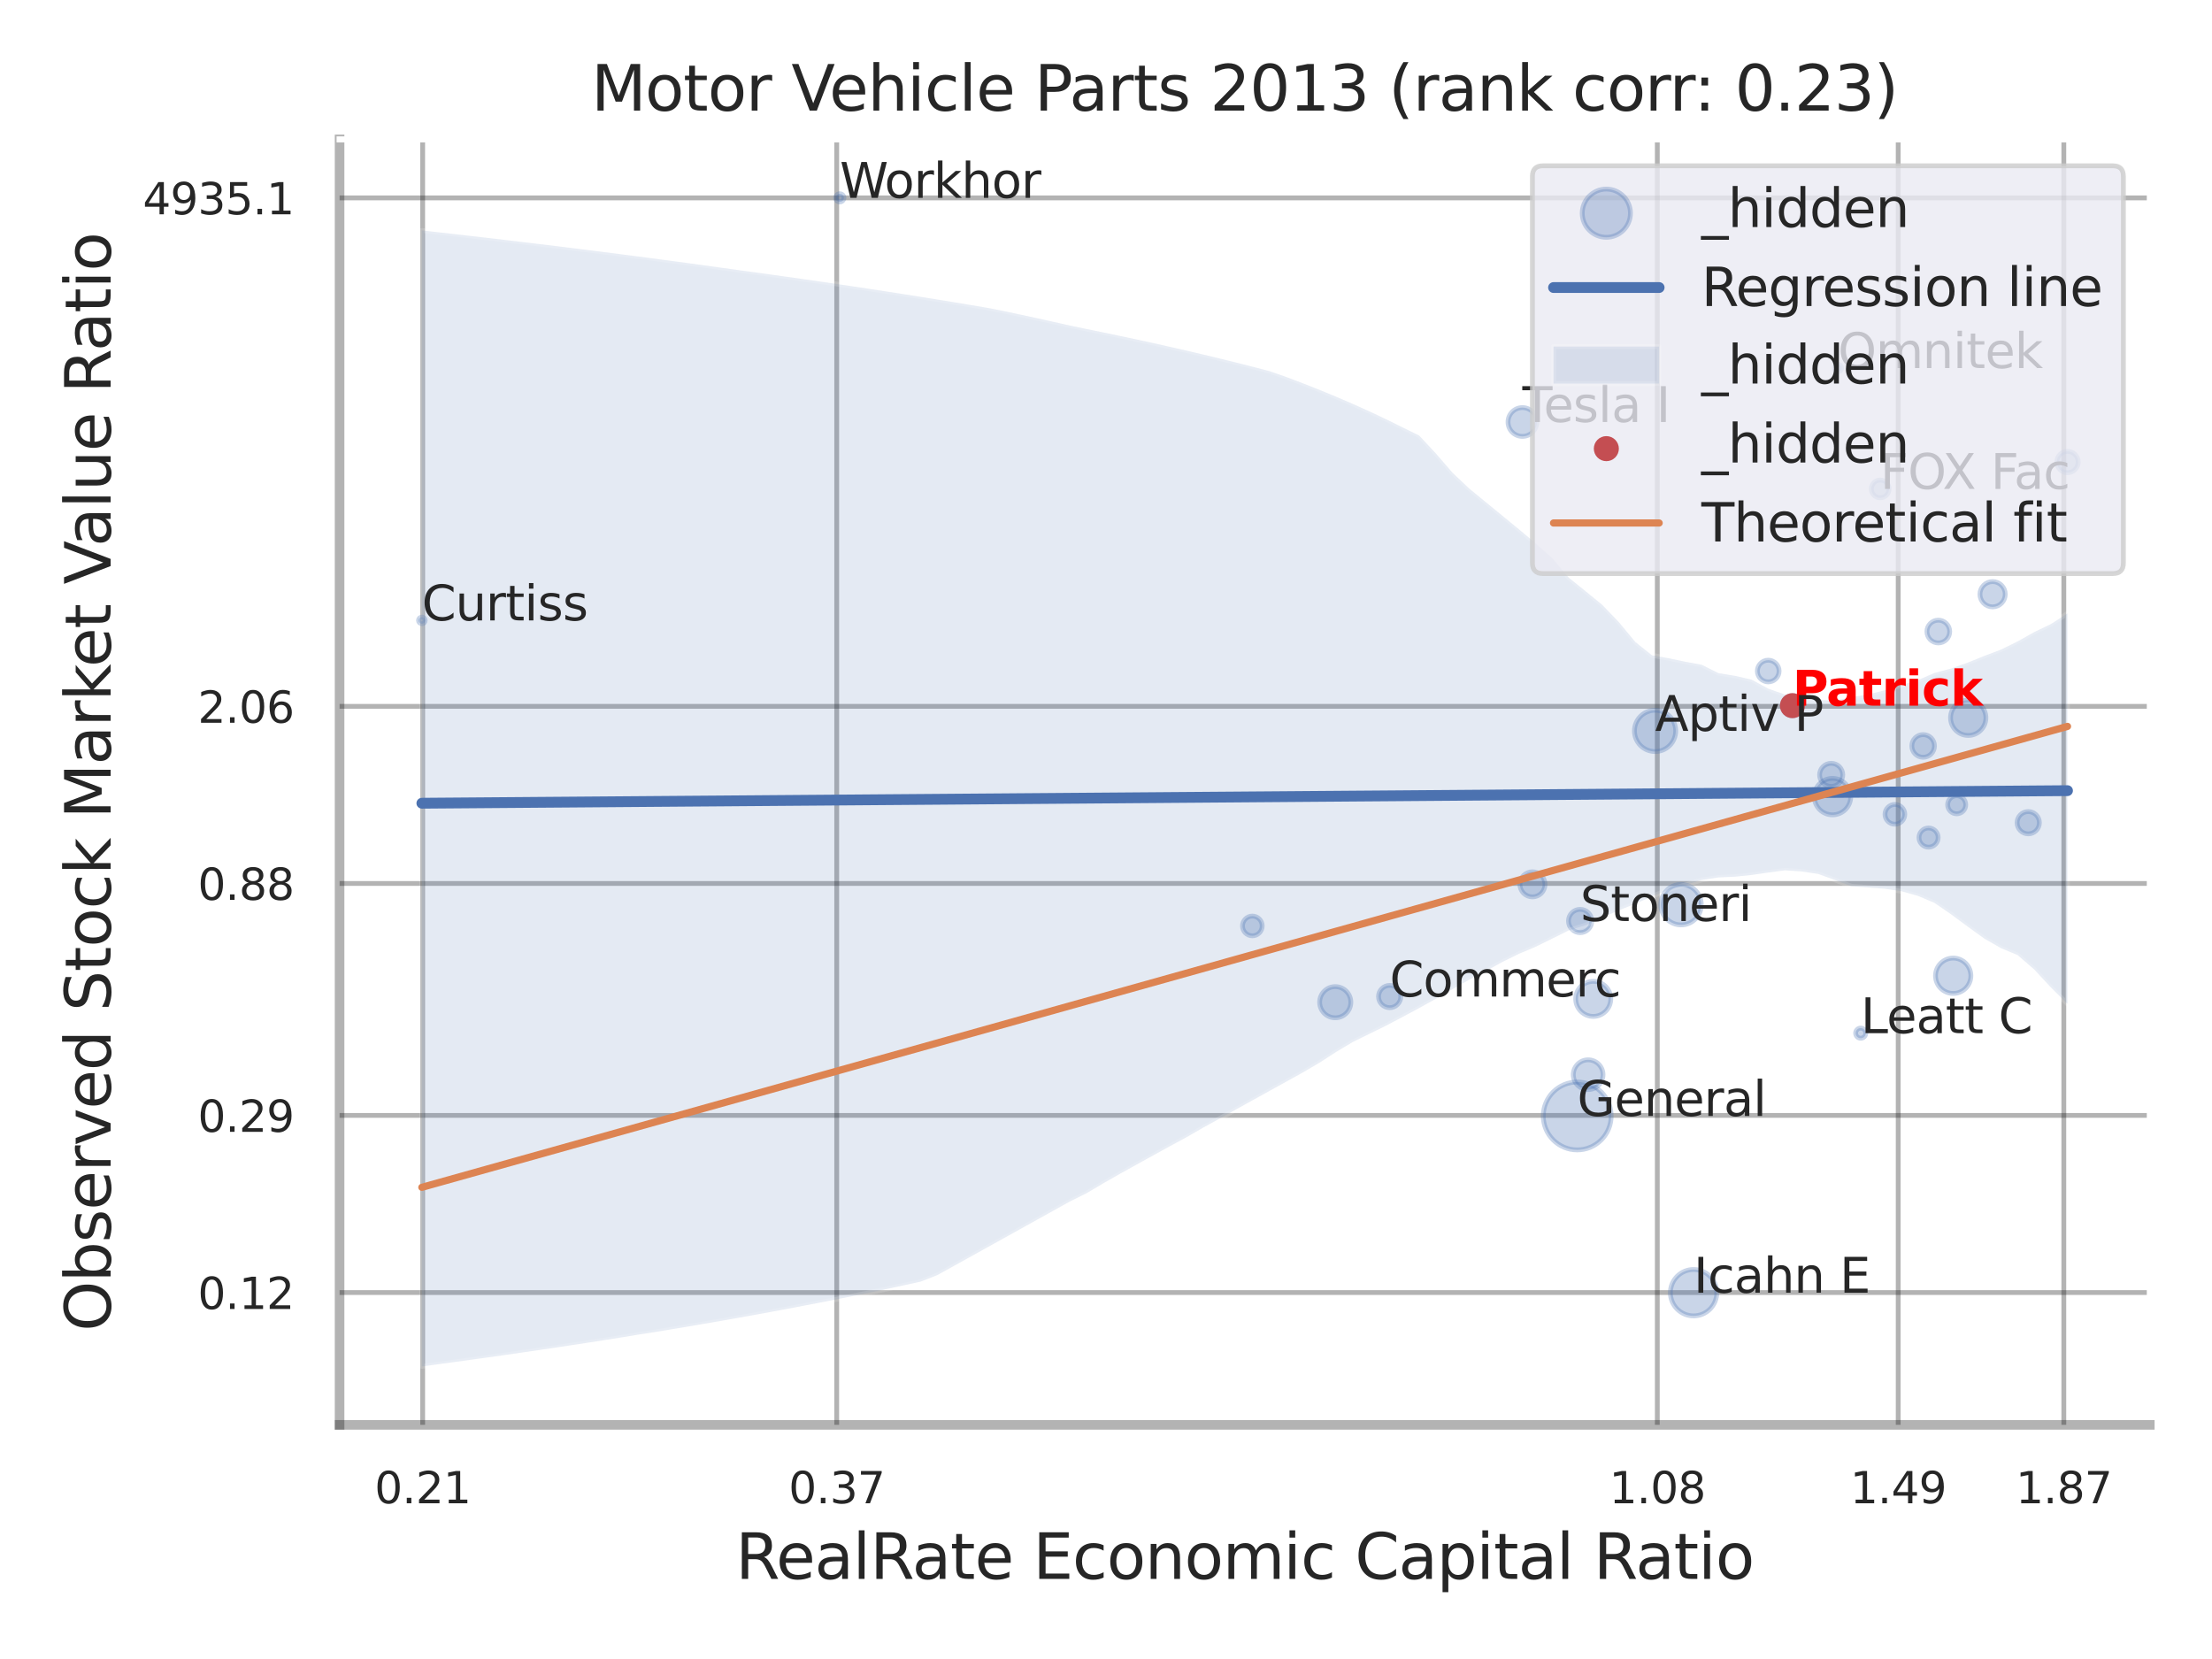 <?xml version="1.0" encoding="utf-8" standalone="no"?>
<!DOCTYPE svg PUBLIC "-//W3C//DTD SVG 1.1//EN"
  "http://www.w3.org/Graphics/SVG/1.1/DTD/svg11.dtd">
<svg xmlns:xlink="http://www.w3.org/1999/xlink" width="460.8pt" height="345.6pt" viewBox="0 0 460.8 345.6" xmlns="http://www.w3.org/2000/svg" version="1.1">
 <defs>
  <style type="text/css">*{stroke-linejoin: round; stroke-linecap: butt}</style>
 </defs>
 <g id="figure_1">
  <g id="patch_1">
   <path d="M 0 345.6 
L 460.8 345.6 
L 460.8 0 
L 0 0 
z
" style="fill: #ffffff"/>
  </g>
  <g id="axes_1">
   <g id="patch_2">
    <path d="M 70.74 296.82 
L 447.84 296.82 
L 447.84 29.04 
L 70.74 29.04 
z
" style="fill: #ffffff"/>
   </g>
   <g id="matplotlib.axis_1">
    <g id="xtick_1">
     <g id="line2d_1">
      <path d="M 88.049 296.82 
L 88.049 29.04 
" clip-path="url(#p1ccdaf5922)" style="fill: none; stroke: #000000; stroke-opacity: 0.3; stroke-linecap: round"/>
     </g>
     <g id="text_1">
      <!-- 0.21 -->
      <g style="fill: #262626" transform="translate(78.029 313.159) scale(0.09 -0.09)">
       <defs>
        <path id="DejaVuSans-30" d="M 2034 4250 
Q 1547 4250 1301 3770 
Q 1056 3291 1056 2328 
Q 1056 1369 1301 889 
Q 1547 409 2034 409 
Q 2525 409 2770 889 
Q 3016 1369 3016 2328 
Q 3016 3291 2770 3770 
Q 2525 4250 2034 4250 
z
M 2034 4750 
Q 2819 4750 3233 4129 
Q 3647 3509 3647 2328 
Q 3647 1150 3233 529 
Q 2819 -91 2034 -91 
Q 1250 -91 836 529 
Q 422 1150 422 2328 
Q 422 3509 836 4129 
Q 1250 4750 2034 4750 
z
" transform="scale(0.016)"/>
        <path id="DejaVuSans-2e" d="M 684 794 
L 1344 794 
L 1344 0 
L 684 0 
L 684 794 
z
" transform="scale(0.016)"/>
        <path id="DejaVuSans-32" d="M 1228 531 
L 3431 531 
L 3431 0 
L 469 0 
L 469 531 
Q 828 903 1448 1529 
Q 2069 2156 2228 2338 
Q 2531 2678 2651 2914 
Q 2772 3150 2772 3378 
Q 2772 3750 2511 3984 
Q 2250 4219 1831 4219 
Q 1534 4219 1204 4116 
Q 875 4013 500 3803 
L 500 4441 
Q 881 4594 1212 4672 
Q 1544 4750 1819 4750 
Q 2544 4750 2975 4387 
Q 3406 4025 3406 3419 
Q 3406 3131 3298 2873 
Q 3191 2616 2906 2266 
Q 2828 2175 2409 1742 
Q 1991 1309 1228 531 
z
" transform="scale(0.016)"/>
        <path id="DejaVuSans-31" d="M 794 531 
L 1825 531 
L 1825 4091 
L 703 3866 
L 703 4441 
L 1819 4666 
L 2450 4666 
L 2450 531 
L 3481 531 
L 3481 0 
L 794 0 
L 794 531 
z
" transform="scale(0.016)"/>
       </defs>
       <use xlink:href="#DejaVuSans-30"/>
       <use xlink:href="#DejaVuSans-2e" transform="translate(63.623 0)"/>
       <use xlink:href="#DejaVuSans-32" transform="translate(95.41 0)"/>
       <use xlink:href="#DejaVuSans-31" transform="translate(159.033 0)"/>
      </g>
     </g>
    </g>
    <g id="xtick_2">
     <g id="line2d_2">
      <path d="M 174.304 296.82 
L 174.304 29.04 
" clip-path="url(#p1ccdaf5922)" style="fill: none; stroke: #000000; stroke-opacity: 0.3; stroke-linecap: round"/>
     </g>
     <g id="text_2">
      <!-- 0.37 -->
      <g style="fill: #262626" transform="translate(164.284 313.159) scale(0.09 -0.09)">
       <defs>
        <path id="DejaVuSans-33" d="M 2597 2516 
Q 3050 2419 3304 2112 
Q 3559 1806 3559 1356 
Q 3559 666 3084 287 
Q 2609 -91 1734 -91 
Q 1441 -91 1130 -33 
Q 819 25 488 141 
L 488 750 
Q 750 597 1062 519 
Q 1375 441 1716 441 
Q 2309 441 2620 675 
Q 2931 909 2931 1356 
Q 2931 1769 2642 2001 
Q 2353 2234 1838 2234 
L 1294 2234 
L 1294 2753 
L 1863 2753 
Q 2328 2753 2575 2939 
Q 2822 3125 2822 3475 
Q 2822 3834 2567 4026 
Q 2313 4219 1838 4219 
Q 1578 4219 1281 4162 
Q 984 4106 628 3988 
L 628 4550 
Q 988 4650 1302 4700 
Q 1616 4750 1894 4750 
Q 2613 4750 3031 4423 
Q 3450 4097 3450 3541 
Q 3450 3153 3228 2886 
Q 3006 2619 2597 2516 
z
" transform="scale(0.016)"/>
        <path id="DejaVuSans-37" d="M 525 4666 
L 3525 4666 
L 3525 4397 
L 1831 0 
L 1172 0 
L 2766 4134 
L 525 4134 
L 525 4666 
z
" transform="scale(0.016)"/>
       </defs>
       <use xlink:href="#DejaVuSans-30"/>
       <use xlink:href="#DejaVuSans-2e" transform="translate(63.623 0)"/>
       <use xlink:href="#DejaVuSans-33" transform="translate(95.41 0)"/>
       <use xlink:href="#DejaVuSans-37" transform="translate(159.033 0)"/>
      </g>
     </g>
    </g>
    <g id="xtick_3">
     <g id="line2d_3">
      <path d="M 345.245 296.82 
L 345.245 29.04 
" clip-path="url(#p1ccdaf5922)" style="fill: none; stroke: #000000; stroke-opacity: 0.3; stroke-linecap: round"/>
     </g>
     <g id="text_3">
      <!-- 1.08 -->
      <g style="fill: #262626" transform="translate(335.226 313.159) scale(0.09 -0.09)">
       <defs>
        <path id="DejaVuSans-38" d="M 2034 2216 
Q 1584 2216 1326 1975 
Q 1069 1734 1069 1313 
Q 1069 891 1326 650 
Q 1584 409 2034 409 
Q 2484 409 2743 651 
Q 3003 894 3003 1313 
Q 3003 1734 2745 1975 
Q 2488 2216 2034 2216 
z
M 1403 2484 
Q 997 2584 770 2862 
Q 544 3141 544 3541 
Q 544 4100 942 4425 
Q 1341 4750 2034 4750 
Q 2731 4750 3128 4425 
Q 3525 4100 3525 3541 
Q 3525 3141 3298 2862 
Q 3072 2584 2669 2484 
Q 3125 2378 3379 2068 
Q 3634 1759 3634 1313 
Q 3634 634 3220 271 
Q 2806 -91 2034 -91 
Q 1263 -91 848 271 
Q 434 634 434 1313 
Q 434 1759 690 2068 
Q 947 2378 1403 2484 
z
M 1172 3481 
Q 1172 3119 1398 2916 
Q 1625 2713 2034 2713 
Q 2441 2713 2670 2916 
Q 2900 3119 2900 3481 
Q 2900 3844 2670 4047 
Q 2441 4250 2034 4250 
Q 1625 4250 1398 4047 
Q 1172 3844 1172 3481 
z
" transform="scale(0.016)"/>
       </defs>
       <use xlink:href="#DejaVuSans-31"/>
       <use xlink:href="#DejaVuSans-2e" transform="translate(63.623 0)"/>
       <use xlink:href="#DejaVuSans-30" transform="translate(95.41 0)"/>
       <use xlink:href="#DejaVuSans-38" transform="translate(159.033 0)"/>
      </g>
     </g>
    </g>
    <g id="xtick_4">
     <g id="line2d_4">
      <path d="M 395.43 296.82 
L 395.43 29.04 
" clip-path="url(#p1ccdaf5922)" style="fill: none; stroke: #000000; stroke-opacity: 0.3; stroke-linecap: round"/>
     </g>
     <g id="text_4">
      <!-- 1.49 -->
      <g style="fill: #262626" transform="translate(385.411 313.159) scale(0.09 -0.09)">
       <defs>
        <path id="DejaVuSans-34" d="M 2419 4116 
L 825 1625 
L 2419 1625 
L 2419 4116 
z
M 2253 4666 
L 3047 4666 
L 3047 1625 
L 3713 1625 
L 3713 1100 
L 3047 1100 
L 3047 0 
L 2419 0 
L 2419 1100 
L 313 1100 
L 313 1709 
L 2253 4666 
z
" transform="scale(0.016)"/>
        <path id="DejaVuSans-39" d="M 703 97 
L 703 672 
Q 941 559 1184 500 
Q 1428 441 1663 441 
Q 2288 441 2617 861 
Q 2947 1281 2994 2138 
Q 2813 1869 2534 1725 
Q 2256 1581 1919 1581 
Q 1219 1581 811 2004 
Q 403 2428 403 3163 
Q 403 3881 828 4315 
Q 1253 4750 1959 4750 
Q 2769 4750 3195 4129 
Q 3622 3509 3622 2328 
Q 3622 1225 3098 567 
Q 2575 -91 1691 -91 
Q 1453 -91 1209 -44 
Q 966 3 703 97 
z
M 1959 2075 
Q 2384 2075 2632 2365 
Q 2881 2656 2881 3163 
Q 2881 3666 2632 3958 
Q 2384 4250 1959 4250 
Q 1534 4250 1286 3958 
Q 1038 3666 1038 3163 
Q 1038 2656 1286 2365 
Q 1534 2075 1959 2075 
z
" transform="scale(0.016)"/>
       </defs>
       <use xlink:href="#DejaVuSans-31"/>
       <use xlink:href="#DejaVuSans-2e" transform="translate(63.623 0)"/>
       <use xlink:href="#DejaVuSans-34" transform="translate(95.41 0)"/>
       <use xlink:href="#DejaVuSans-39" transform="translate(159.033 0)"/>
      </g>
     </g>
    </g>
    <g id="xtick_5">
     <g id="line2d_5">
      <path d="M 429.932 296.82 
L 429.932 29.04 
" clip-path="url(#p1ccdaf5922)" style="fill: none; stroke: #000000; stroke-opacity: 0.3; stroke-linecap: round"/>
     </g>
     <g id="text_5">
      <!-- 1.87 -->
      <g style="fill: #262626" transform="translate(419.913 313.159) scale(0.09 -0.09)">
       <use xlink:href="#DejaVuSans-31"/>
       <use xlink:href="#DejaVuSans-2e" transform="translate(63.623 0)"/>
       <use xlink:href="#DejaVuSans-38" transform="translate(95.41 0)"/>
       <use xlink:href="#DejaVuSans-37" transform="translate(159.033 0)"/>
      </g>
     </g>
    </g>
    <g id="xtick_6"/>
    <g id="xtick_7"/>
    <g id="xtick_8"/>
    <g id="text_6">
     <!-- RealRate Economic Capital Ratio -->
     <g style="fill: #262626" transform="translate(153.236 328.908) scale(0.13 -0.13)">
      <defs>
       <path id="DejaVuSans-52" d="M 2841 2188 
Q 3044 2119 3236 1894 
Q 3428 1669 3622 1275 
L 4263 0 
L 3584 0 
L 2988 1197 
Q 2756 1666 2539 1819 
Q 2322 1972 1947 1972 
L 1259 1972 
L 1259 0 
L 628 0 
L 628 4666 
L 2053 4666 
Q 2853 4666 3247 4331 
Q 3641 3997 3641 3322 
Q 3641 2881 3436 2590 
Q 3231 2300 2841 2188 
z
M 1259 4147 
L 1259 2491 
L 2053 2491 
Q 2509 2491 2742 2702 
Q 2975 2913 2975 3322 
Q 2975 3731 2742 3939 
Q 2509 4147 2053 4147 
L 1259 4147 
z
" transform="scale(0.016)"/>
       <path id="DejaVuSans-65" d="M 3597 1894 
L 3597 1613 
L 953 1613 
Q 991 1019 1311 708 
Q 1631 397 2203 397 
Q 2534 397 2845 478 
Q 3156 559 3463 722 
L 3463 178 
Q 3153 47 2828 -22 
Q 2503 -91 2169 -91 
Q 1331 -91 842 396 
Q 353 884 353 1716 
Q 353 2575 817 3079 
Q 1281 3584 2069 3584 
Q 2775 3584 3186 3129 
Q 3597 2675 3597 1894 
z
M 3022 2063 
Q 3016 2534 2758 2815 
Q 2500 3097 2075 3097 
Q 1594 3097 1305 2825 
Q 1016 2553 972 2059 
L 3022 2063 
z
" transform="scale(0.016)"/>
       <path id="DejaVuSans-61" d="M 2194 1759 
Q 1497 1759 1228 1600 
Q 959 1441 959 1056 
Q 959 750 1161 570 
Q 1363 391 1709 391 
Q 2188 391 2477 730 
Q 2766 1069 2766 1631 
L 2766 1759 
L 2194 1759 
z
M 3341 1997 
L 3341 0 
L 2766 0 
L 2766 531 
Q 2569 213 2275 61 
Q 1981 -91 1556 -91 
Q 1019 -91 701 211 
Q 384 513 384 1019 
Q 384 1609 779 1909 
Q 1175 2209 1959 2209 
L 2766 2209 
L 2766 2266 
Q 2766 2663 2505 2880 
Q 2244 3097 1772 3097 
Q 1472 3097 1187 3025 
Q 903 2953 641 2809 
L 641 3341 
Q 956 3463 1253 3523 
Q 1550 3584 1831 3584 
Q 2591 3584 2966 3190 
Q 3341 2797 3341 1997 
z
" transform="scale(0.016)"/>
       <path id="DejaVuSans-6c" d="M 603 4863 
L 1178 4863 
L 1178 0 
L 603 0 
L 603 4863 
z
" transform="scale(0.016)"/>
       <path id="DejaVuSans-74" d="M 1172 4494 
L 1172 3500 
L 2356 3500 
L 2356 3053 
L 1172 3053 
L 1172 1153 
Q 1172 725 1289 603 
Q 1406 481 1766 481 
L 2356 481 
L 2356 0 
L 1766 0 
Q 1100 0 847 248 
Q 594 497 594 1153 
L 594 3053 
L 172 3053 
L 172 3500 
L 594 3500 
L 594 4494 
L 1172 4494 
z
" transform="scale(0.016)"/>
       <path id="DejaVuSans-20" transform="scale(0.016)"/>
       <path id="DejaVuSans-45" d="M 628 4666 
L 3578 4666 
L 3578 4134 
L 1259 4134 
L 1259 2753 
L 3481 2753 
L 3481 2222 
L 1259 2222 
L 1259 531 
L 3634 531 
L 3634 0 
L 628 0 
L 628 4666 
z
" transform="scale(0.016)"/>
       <path id="DejaVuSans-63" d="M 3122 3366 
L 3122 2828 
Q 2878 2963 2633 3030 
Q 2388 3097 2138 3097 
Q 1578 3097 1268 2742 
Q 959 2388 959 1747 
Q 959 1106 1268 751 
Q 1578 397 2138 397 
Q 2388 397 2633 464 
Q 2878 531 3122 666 
L 3122 134 
Q 2881 22 2623 -34 
Q 2366 -91 2075 -91 
Q 1284 -91 818 406 
Q 353 903 353 1747 
Q 353 2603 823 3093 
Q 1294 3584 2113 3584 
Q 2378 3584 2631 3529 
Q 2884 3475 3122 3366 
z
" transform="scale(0.016)"/>
       <path id="DejaVuSans-6f" d="M 1959 3097 
Q 1497 3097 1228 2736 
Q 959 2375 959 1747 
Q 959 1119 1226 758 
Q 1494 397 1959 397 
Q 2419 397 2687 759 
Q 2956 1122 2956 1747 
Q 2956 2369 2687 2733 
Q 2419 3097 1959 3097 
z
M 1959 3584 
Q 2709 3584 3137 3096 
Q 3566 2609 3566 1747 
Q 3566 888 3137 398 
Q 2709 -91 1959 -91 
Q 1206 -91 779 398 
Q 353 888 353 1747 
Q 353 2609 779 3096 
Q 1206 3584 1959 3584 
z
" transform="scale(0.016)"/>
       <path id="DejaVuSans-6e" d="M 3513 2113 
L 3513 0 
L 2938 0 
L 2938 2094 
Q 2938 2591 2744 2837 
Q 2550 3084 2163 3084 
Q 1697 3084 1428 2787 
Q 1159 2491 1159 1978 
L 1159 0 
L 581 0 
L 581 3500 
L 1159 3500 
L 1159 2956 
Q 1366 3272 1645 3428 
Q 1925 3584 2291 3584 
Q 2894 3584 3203 3211 
Q 3513 2838 3513 2113 
z
" transform="scale(0.016)"/>
       <path id="DejaVuSans-6d" d="M 3328 2828 
Q 3544 3216 3844 3400 
Q 4144 3584 4550 3584 
Q 5097 3584 5394 3201 
Q 5691 2819 5691 2113 
L 5691 0 
L 5113 0 
L 5113 2094 
Q 5113 2597 4934 2840 
Q 4756 3084 4391 3084 
Q 3944 3084 3684 2787 
Q 3425 2491 3425 1978 
L 3425 0 
L 2847 0 
L 2847 2094 
Q 2847 2600 2669 2842 
Q 2491 3084 2119 3084 
Q 1678 3084 1418 2786 
Q 1159 2488 1159 1978 
L 1159 0 
L 581 0 
L 581 3500 
L 1159 3500 
L 1159 2956 
Q 1356 3278 1631 3431 
Q 1906 3584 2284 3584 
Q 2666 3584 2933 3390 
Q 3200 3197 3328 2828 
z
" transform="scale(0.016)"/>
       <path id="DejaVuSans-69" d="M 603 3500 
L 1178 3500 
L 1178 0 
L 603 0 
L 603 3500 
z
M 603 4863 
L 1178 4863 
L 1178 4134 
L 603 4134 
L 603 4863 
z
" transform="scale(0.016)"/>
       <path id="DejaVuSans-43" d="M 4122 4306 
L 4122 3641 
Q 3803 3938 3442 4084 
Q 3081 4231 2675 4231 
Q 1875 4231 1450 3742 
Q 1025 3253 1025 2328 
Q 1025 1406 1450 917 
Q 1875 428 2675 428 
Q 3081 428 3442 575 
Q 3803 722 4122 1019 
L 4122 359 
Q 3791 134 3420 21 
Q 3050 -91 2638 -91 
Q 1578 -91 968 557 
Q 359 1206 359 2328 
Q 359 3453 968 4101 
Q 1578 4750 2638 4750 
Q 3056 4750 3426 4639 
Q 3797 4528 4122 4306 
z
" transform="scale(0.016)"/>
       <path id="DejaVuSans-70" d="M 1159 525 
L 1159 -1331 
L 581 -1331 
L 581 3500 
L 1159 3500 
L 1159 2969 
Q 1341 3281 1617 3432 
Q 1894 3584 2278 3584 
Q 2916 3584 3314 3078 
Q 3713 2572 3713 1747 
Q 3713 922 3314 415 
Q 2916 -91 2278 -91 
Q 1894 -91 1617 61 
Q 1341 213 1159 525 
z
M 3116 1747 
Q 3116 2381 2855 2742 
Q 2594 3103 2138 3103 
Q 1681 3103 1420 2742 
Q 1159 2381 1159 1747 
Q 1159 1113 1420 752 
Q 1681 391 2138 391 
Q 2594 391 2855 752 
Q 3116 1113 3116 1747 
z
" transform="scale(0.016)"/>
      </defs>
      <use xlink:href="#DejaVuSans-52"/>
      <use xlink:href="#DejaVuSans-65" transform="translate(64.982 0)"/>
      <use xlink:href="#DejaVuSans-61" transform="translate(126.506 0)"/>
      <use xlink:href="#DejaVuSans-6c" transform="translate(187.785 0)"/>
      <use xlink:href="#DejaVuSans-52" transform="translate(215.568 0)"/>
      <use xlink:href="#DejaVuSans-61" transform="translate(282.801 0)"/>
      <use xlink:href="#DejaVuSans-74" transform="translate(344.08 0)"/>
      <use xlink:href="#DejaVuSans-65" transform="translate(383.289 0)"/>
      <use xlink:href="#DejaVuSans-20" transform="translate(444.812 0)"/>
      <use xlink:href="#DejaVuSans-45" transform="translate(476.6 0)"/>
      <use xlink:href="#DejaVuSans-63" transform="translate(539.783 0)"/>
      <use xlink:href="#DejaVuSans-6f" transform="translate(594.764 0)"/>
      <use xlink:href="#DejaVuSans-6e" transform="translate(655.945 0)"/>
      <use xlink:href="#DejaVuSans-6f" transform="translate(719.324 0)"/>
      <use xlink:href="#DejaVuSans-6d" transform="translate(780.506 0)"/>
      <use xlink:href="#DejaVuSans-69" transform="translate(877.918 0)"/>
      <use xlink:href="#DejaVuSans-63" transform="translate(905.701 0)"/>
      <use xlink:href="#DejaVuSans-20" transform="translate(960.682 0)"/>
      <use xlink:href="#DejaVuSans-43" transform="translate(992.469 0)"/>
      <use xlink:href="#DejaVuSans-61" transform="translate(1062.293 0)"/>
      <use xlink:href="#DejaVuSans-70" transform="translate(1123.572 0)"/>
      <use xlink:href="#DejaVuSans-69" transform="translate(1187.049 0)"/>
      <use xlink:href="#DejaVuSans-74" transform="translate(1214.832 0)"/>
      <use xlink:href="#DejaVuSans-61" transform="translate(1254.041 0)"/>
      <use xlink:href="#DejaVuSans-6c" transform="translate(1315.32 0)"/>
      <use xlink:href="#DejaVuSans-20" transform="translate(1343.104 0)"/>
      <use xlink:href="#DejaVuSans-52" transform="translate(1374.891 0)"/>
      <use xlink:href="#DejaVuSans-61" transform="translate(1442.123 0)"/>
      <use xlink:href="#DejaVuSans-74" transform="translate(1503.402 0)"/>
      <use xlink:href="#DejaVuSans-69" transform="translate(1542.611 0)"/>
      <use xlink:href="#DejaVuSans-6f" transform="translate(1570.395 0)"/>
     </g>
    </g>
   </g>
   <g id="matplotlib.axis_2">
    <g id="ytick_1">
     <g id="line2d_6">
      <path d="M 70.74 269.265 
L 447.84 269.265 
" clip-path="url(#p1ccdaf5922)" style="fill: none; stroke: #000000; stroke-opacity: 0.3; stroke-linecap: round"/>
     </g>
     <g id="text_7">
      <!-- 0.12 -->
      <g style="fill: #262626" transform="translate(41.201 272.685) scale(0.09 -0.09)">
       <use xlink:href="#DejaVuSans-30"/>
       <use xlink:href="#DejaVuSans-2e" transform="translate(63.623 0)"/>
       <use xlink:href="#DejaVuSans-31" transform="translate(95.41 0)"/>
       <use xlink:href="#DejaVuSans-32" transform="translate(159.033 0)"/>
      </g>
     </g>
    </g>
    <g id="ytick_2">
     <g id="line2d_7">
      <path d="M 70.74 232.359 
L 447.84 232.359 
" clip-path="url(#p1ccdaf5922)" style="fill: none; stroke: #000000; stroke-opacity: 0.3; stroke-linecap: round"/>
     </g>
     <g id="text_8">
      <!-- 0.29 -->
      <g style="fill: #262626" transform="translate(41.201 235.779) scale(0.09 -0.09)">
       <use xlink:href="#DejaVuSans-30"/>
       <use xlink:href="#DejaVuSans-2e" transform="translate(63.623 0)"/>
       <use xlink:href="#DejaVuSans-32" transform="translate(95.41 0)"/>
       <use xlink:href="#DejaVuSans-39" transform="translate(159.033 0)"/>
      </g>
     </g>
    </g>
    <g id="ytick_3">
     <g id="line2d_8">
      <path d="M 70.74 184.04 
L 447.84 184.04 
" clip-path="url(#p1ccdaf5922)" style="fill: none; stroke: #000000; stroke-opacity: 0.3; stroke-linecap: round"/>
     </g>
     <g id="text_9">
      <!-- 0.88 -->
      <g style="fill: #262626" transform="translate(41.201 187.459) scale(0.09 -0.09)">
       <use xlink:href="#DejaVuSans-30"/>
       <use xlink:href="#DejaVuSans-2e" transform="translate(63.623 0)"/>
       <use xlink:href="#DejaVuSans-38" transform="translate(95.41 0)"/>
       <use xlink:href="#DejaVuSans-38" transform="translate(159.033 0)"/>
      </g>
     </g>
    </g>
    <g id="ytick_4">
     <g id="line2d_9">
      <path d="M 70.74 147.141 
L 447.84 147.141 
" clip-path="url(#p1ccdaf5922)" style="fill: none; stroke: #000000; stroke-opacity: 0.3; stroke-linecap: round"/>
     </g>
     <g id="text_10">
      <!-- 2.06 -->
      <g style="fill: #262626" transform="translate(41.201 150.56) scale(0.09 -0.09)">
       <defs>
        <path id="DejaVuSans-36" d="M 2113 2584 
Q 1688 2584 1439 2293 
Q 1191 2003 1191 1497 
Q 1191 994 1439 701 
Q 1688 409 2113 409 
Q 2538 409 2786 701 
Q 3034 994 3034 1497 
Q 3034 2003 2786 2293 
Q 2538 2584 2113 2584 
z
M 3366 4563 
L 3366 3988 
Q 3128 4100 2886 4159 
Q 2644 4219 2406 4219 
Q 1781 4219 1451 3797 
Q 1122 3375 1075 2522 
Q 1259 2794 1537 2939 
Q 1816 3084 2150 3084 
Q 2853 3084 3261 2657 
Q 3669 2231 3669 1497 
Q 3669 778 3244 343 
Q 2819 -91 2113 -91 
Q 1303 -91 875 529 
Q 447 1150 447 2328 
Q 447 3434 972 4092 
Q 1497 4750 2381 4750 
Q 2619 4750 2861 4703 
Q 3103 4656 3366 4563 
z
" transform="scale(0.016)"/>
       </defs>
       <use xlink:href="#DejaVuSans-32"/>
       <use xlink:href="#DejaVuSans-2e" transform="translate(63.623 0)"/>
       <use xlink:href="#DejaVuSans-30" transform="translate(95.41 0)"/>
       <use xlink:href="#DejaVuSans-36" transform="translate(159.033 0)"/>
      </g>
     </g>
    </g>
    <g id="ytick_5">
     <g id="line2d_10">
      <path d="M 70.74 41.228 
L 447.84 41.228 
" clip-path="url(#p1ccdaf5922)" style="fill: none; stroke: #000000; stroke-opacity: 0.3; stroke-linecap: round"/>
     </g>
     <g id="text_11">
      <!-- 4935.1 -->
      <g style="fill: #262626" transform="translate(29.748 44.648) scale(0.09 -0.09)">
       <defs>
        <path id="DejaVuSans-35" d="M 691 4666 
L 3169 4666 
L 3169 4134 
L 1269 4134 
L 1269 2991 
Q 1406 3038 1543 3061 
Q 1681 3084 1819 3084 
Q 2600 3084 3056 2656 
Q 3513 2228 3513 1497 
Q 3513 744 3044 326 
Q 2575 -91 1722 -91 
Q 1428 -91 1123 -41 
Q 819 9 494 109 
L 494 744 
Q 775 591 1075 516 
Q 1375 441 1709 441 
Q 2250 441 2565 725 
Q 2881 1009 2881 1497 
Q 2881 1984 2565 2268 
Q 2250 2553 1709 2553 
Q 1456 2553 1204 2497 
Q 953 2441 691 2322 
L 691 4666 
z
" transform="scale(0.016)"/>
       </defs>
       <use xlink:href="#DejaVuSans-34"/>
       <use xlink:href="#DejaVuSans-39" transform="translate(63.623 0)"/>
       <use xlink:href="#DejaVuSans-33" transform="translate(127.246 0)"/>
       <use xlink:href="#DejaVuSans-35" transform="translate(190.869 0)"/>
       <use xlink:href="#DejaVuSans-2e" transform="translate(254.492 0)"/>
       <use xlink:href="#DejaVuSans-31" transform="translate(286.279 0)"/>
      </g>
     </g>
    </g>
    <g id="ytick_6"/>
    <g id="ytick_7"/>
    <g id="ytick_8"/>
    <g id="ytick_9"/>
    <g id="text_12">
     <!-- Observed Stock Market Value Ratio -->
     <g style="fill: #262626" transform="translate(23.045 277.332) rotate(-90) scale(0.13 -0.13)">
      <defs>
       <path id="DejaVuSans-4f" d="M 2522 4238 
Q 1834 4238 1429 3725 
Q 1025 3213 1025 2328 
Q 1025 1447 1429 934 
Q 1834 422 2522 422 
Q 3209 422 3611 934 
Q 4013 1447 4013 2328 
Q 4013 3213 3611 3725 
Q 3209 4238 2522 4238 
z
M 2522 4750 
Q 3503 4750 4090 4092 
Q 4678 3434 4678 2328 
Q 4678 1225 4090 567 
Q 3503 -91 2522 -91 
Q 1538 -91 948 565 
Q 359 1222 359 2328 
Q 359 3434 948 4092 
Q 1538 4750 2522 4750 
z
" transform="scale(0.016)"/>
       <path id="DejaVuSans-62" d="M 3116 1747 
Q 3116 2381 2855 2742 
Q 2594 3103 2138 3103 
Q 1681 3103 1420 2742 
Q 1159 2381 1159 1747 
Q 1159 1113 1420 752 
Q 1681 391 2138 391 
Q 2594 391 2855 752 
Q 3116 1113 3116 1747 
z
M 1159 2969 
Q 1341 3281 1617 3432 
Q 1894 3584 2278 3584 
Q 2916 3584 3314 3078 
Q 3713 2572 3713 1747 
Q 3713 922 3314 415 
Q 2916 -91 2278 -91 
Q 1894 -91 1617 61 
Q 1341 213 1159 525 
L 1159 0 
L 581 0 
L 581 4863 
L 1159 4863 
L 1159 2969 
z
" transform="scale(0.016)"/>
       <path id="DejaVuSans-73" d="M 2834 3397 
L 2834 2853 
Q 2591 2978 2328 3040 
Q 2066 3103 1784 3103 
Q 1356 3103 1142 2972 
Q 928 2841 928 2578 
Q 928 2378 1081 2264 
Q 1234 2150 1697 2047 
L 1894 2003 
Q 2506 1872 2764 1633 
Q 3022 1394 3022 966 
Q 3022 478 2636 193 
Q 2250 -91 1575 -91 
Q 1294 -91 989 -36 
Q 684 19 347 128 
L 347 722 
Q 666 556 975 473 
Q 1284 391 1588 391 
Q 1994 391 2212 530 
Q 2431 669 2431 922 
Q 2431 1156 2273 1281 
Q 2116 1406 1581 1522 
L 1381 1569 
Q 847 1681 609 1914 
Q 372 2147 372 2553 
Q 372 3047 722 3315 
Q 1072 3584 1716 3584 
Q 2034 3584 2315 3537 
Q 2597 3491 2834 3397 
z
" transform="scale(0.016)"/>
       <path id="DejaVuSans-72" d="M 2631 2963 
Q 2534 3019 2420 3045 
Q 2306 3072 2169 3072 
Q 1681 3072 1420 2755 
Q 1159 2438 1159 1844 
L 1159 0 
L 581 0 
L 581 3500 
L 1159 3500 
L 1159 2956 
Q 1341 3275 1631 3429 
Q 1922 3584 2338 3584 
Q 2397 3584 2469 3576 
Q 2541 3569 2628 3553 
L 2631 2963 
z
" transform="scale(0.016)"/>
       <path id="DejaVuSans-76" d="M 191 3500 
L 800 3500 
L 1894 563 
L 2988 3500 
L 3597 3500 
L 2284 0 
L 1503 0 
L 191 3500 
z
" transform="scale(0.016)"/>
       <path id="DejaVuSans-64" d="M 2906 2969 
L 2906 4863 
L 3481 4863 
L 3481 0 
L 2906 0 
L 2906 525 
Q 2725 213 2448 61 
Q 2172 -91 1784 -91 
Q 1150 -91 751 415 
Q 353 922 353 1747 
Q 353 2572 751 3078 
Q 1150 3584 1784 3584 
Q 2172 3584 2448 3432 
Q 2725 3281 2906 2969 
z
M 947 1747 
Q 947 1113 1208 752 
Q 1469 391 1925 391 
Q 2381 391 2643 752 
Q 2906 1113 2906 1747 
Q 2906 2381 2643 2742 
Q 2381 3103 1925 3103 
Q 1469 3103 1208 2742 
Q 947 2381 947 1747 
z
" transform="scale(0.016)"/>
       <path id="DejaVuSans-53" d="M 3425 4513 
L 3425 3897 
Q 3066 4069 2747 4153 
Q 2428 4238 2131 4238 
Q 1616 4238 1336 4038 
Q 1056 3838 1056 3469 
Q 1056 3159 1242 3001 
Q 1428 2844 1947 2747 
L 2328 2669 
Q 3034 2534 3370 2195 
Q 3706 1856 3706 1288 
Q 3706 609 3251 259 
Q 2797 -91 1919 -91 
Q 1588 -91 1214 -16 
Q 841 59 441 206 
L 441 856 
Q 825 641 1194 531 
Q 1563 422 1919 422 
Q 2459 422 2753 634 
Q 3047 847 3047 1241 
Q 3047 1584 2836 1778 
Q 2625 1972 2144 2069 
L 1759 2144 
Q 1053 2284 737 2584 
Q 422 2884 422 3419 
Q 422 4038 858 4394 
Q 1294 4750 2059 4750 
Q 2388 4750 2728 4690 
Q 3069 4631 3425 4513 
z
" transform="scale(0.016)"/>
       <path id="DejaVuSans-6b" d="M 581 4863 
L 1159 4863 
L 1159 1991 
L 2875 3500 
L 3609 3500 
L 1753 1863 
L 3688 0 
L 2938 0 
L 1159 1709 
L 1159 0 
L 581 0 
L 581 4863 
z
" transform="scale(0.016)"/>
       <path id="DejaVuSans-4d" d="M 628 4666 
L 1569 4666 
L 2759 1491 
L 3956 4666 
L 4897 4666 
L 4897 0 
L 4281 0 
L 4281 4097 
L 3078 897 
L 2444 897 
L 1241 4097 
L 1241 0 
L 628 0 
L 628 4666 
z
" transform="scale(0.016)"/>
       <path id="DejaVuSans-56" d="M 1831 0 
L 50 4666 
L 709 4666 
L 2188 738 
L 3669 4666 
L 4325 4666 
L 2547 0 
L 1831 0 
z
" transform="scale(0.016)"/>
       <path id="DejaVuSans-75" d="M 544 1381 
L 544 3500 
L 1119 3500 
L 1119 1403 
Q 1119 906 1312 657 
Q 1506 409 1894 409 
Q 2359 409 2629 706 
Q 2900 1003 2900 1516 
L 2900 3500 
L 3475 3500 
L 3475 0 
L 2900 0 
L 2900 538 
Q 2691 219 2414 64 
Q 2138 -91 1772 -91 
Q 1169 -91 856 284 
Q 544 659 544 1381 
z
M 1991 3584 
L 1991 3584 
z
" transform="scale(0.016)"/>
      </defs>
      <use xlink:href="#DejaVuSans-4f"/>
      <use xlink:href="#DejaVuSans-62" transform="translate(78.711 0)"/>
      <use xlink:href="#DejaVuSans-73" transform="translate(142.188 0)"/>
      <use xlink:href="#DejaVuSans-65" transform="translate(194.287 0)"/>
      <use xlink:href="#DejaVuSans-72" transform="translate(255.811 0)"/>
      <use xlink:href="#DejaVuSans-76" transform="translate(296.924 0)"/>
      <use xlink:href="#DejaVuSans-65" transform="translate(356.104 0)"/>
      <use xlink:href="#DejaVuSans-64" transform="translate(417.627 0)"/>
      <use xlink:href="#DejaVuSans-20" transform="translate(481.104 0)"/>
      <use xlink:href="#DejaVuSans-53" transform="translate(512.891 0)"/>
      <use xlink:href="#DejaVuSans-74" transform="translate(576.367 0)"/>
      <use xlink:href="#DejaVuSans-6f" transform="translate(615.576 0)"/>
      <use xlink:href="#DejaVuSans-63" transform="translate(676.758 0)"/>
      <use xlink:href="#DejaVuSans-6b" transform="translate(731.738 0)"/>
      <use xlink:href="#DejaVuSans-20" transform="translate(789.648 0)"/>
      <use xlink:href="#DejaVuSans-4d" transform="translate(821.436 0)"/>
      <use xlink:href="#DejaVuSans-61" transform="translate(907.715 0)"/>
      <use xlink:href="#DejaVuSans-72" transform="translate(968.994 0)"/>
      <use xlink:href="#DejaVuSans-6b" transform="translate(1010.107 0)"/>
      <use xlink:href="#DejaVuSans-65" transform="translate(1064.393 0)"/>
      <use xlink:href="#DejaVuSans-74" transform="translate(1125.916 0)"/>
      <use xlink:href="#DejaVuSans-20" transform="translate(1165.125 0)"/>
      <use xlink:href="#DejaVuSans-56" transform="translate(1196.912 0)"/>
      <use xlink:href="#DejaVuSans-61" transform="translate(1257.57 0)"/>
      <use xlink:href="#DejaVuSans-6c" transform="translate(1318.85 0)"/>
      <use xlink:href="#DejaVuSans-75" transform="translate(1346.633 0)"/>
      <use xlink:href="#DejaVuSans-65" transform="translate(1410.012 0)"/>
      <use xlink:href="#DejaVuSans-20" transform="translate(1471.535 0)"/>
      <use xlink:href="#DejaVuSans-52" transform="translate(1503.322 0)"/>
      <use xlink:href="#DejaVuSans-61" transform="translate(1570.555 0)"/>
      <use xlink:href="#DejaVuSans-74" transform="translate(1631.834 0)"/>
      <use xlink:href="#DejaVuSans-69" transform="translate(1671.043 0)"/>
      <use xlink:href="#DejaVuSans-6f" transform="translate(1698.826 0)"/>
     </g>
    </g>
   </g>
   <g id="PathCollection_1">
    <path d="M 331.899 211.738 
C 332.868 211.738 333.798 211.353 334.483 210.668 
C 335.168 209.983 335.553 209.053 335.553 208.084 
C 335.553 207.116 335.168 206.186 334.483 205.501 
C 333.798 204.816 332.868 204.431 331.899 204.431 
C 330.931 204.431 330.001 204.816 329.316 205.501 
C 328.631 206.186 328.246 207.116 328.246 208.084 
C 328.246 209.053 328.631 209.983 329.316 210.668 
C 330.001 211.353 330.931 211.738 331.899 211.738 
z
" clip-path="url(#p1ccdaf5922)" style="fill: #4c72b0; fill-opacity: 0.3; stroke: #4c72b0; stroke-opacity: 0.3"/>
    <path d="M 319.24 186.839 
C 319.934 186.839 320.599 186.563 321.089 186.073 
C 321.579 185.583 321.854 184.918 321.854 184.225 
C 321.854 183.531 321.579 182.866 321.089 182.376 
C 320.599 181.886 319.934 181.611 319.24 181.611 
C 318.547 181.611 317.882 181.886 317.392 182.376 
C 316.902 182.866 316.626 183.531 316.626 184.225 
C 316.626 184.918 316.902 185.583 317.392 186.073 
C 317.882 186.563 318.547 186.839 319.24 186.839 
z
" clip-path="url(#p1ccdaf5922)" style="fill: #4c72b0; fill-opacity: 0.3; stroke: #4c72b0; stroke-opacity: 0.3"/>
    <path d="M 373.398 149.111 
C 373.957 149.111 374.494 148.889 374.889 148.493 
C 375.285 148.098 375.507 147.561 375.507 147.002 
C 375.507 146.442 375.285 145.906 374.889 145.51 
C 374.494 145.115 373.957 144.892 373.398 144.892 
C 372.838 144.892 372.302 145.115 371.906 145.51 
C 371.51 145.906 371.288 146.442 371.288 147.002 
C 371.288 147.561 371.51 148.098 371.906 148.493 
C 372.302 148.889 372.838 149.111 373.398 149.111 
z
" clip-path="url(#p1ccdaf5922)" style="fill: #4c72b0; fill-opacity: 0.3; stroke: #4c72b0; stroke-opacity: 0.3"/>
    <path d="M 381.468 163.832 
C 382.108 163.832 382.721 163.577 383.174 163.125 
C 383.626 162.673 383.88 162.059 383.88 161.419 
C 383.88 160.779 383.626 160.166 383.174 159.713 
C 382.721 159.261 382.108 159.007 381.468 159.007 
C 380.828 159.007 380.214 159.261 379.762 159.713 
C 379.31 160.166 379.055 160.779 379.055 161.419 
C 379.055 162.059 379.31 162.673 379.762 163.125 
C 380.214 163.577 380.828 163.832 381.468 163.832 
z
" clip-path="url(#p1ccdaf5922)" style="fill: #4c72b0; fill-opacity: 0.3; stroke: #4c72b0; stroke-opacity: 0.3"/>
    <path d="M 422.521 173.708 
C 423.136 173.708 423.727 173.463 424.163 173.028 
C 424.598 172.592 424.843 172.002 424.843 171.386 
C 424.843 170.77 424.598 170.179 424.163 169.743 
C 423.727 169.308 423.136 169.063 422.521 169.063 
C 421.905 169.063 421.314 169.308 420.878 169.743 
C 420.443 170.179 420.198 170.77 420.198 171.386 
C 420.198 172.002 420.443 172.592 420.878 173.028 
C 421.314 173.463 421.905 173.708 422.521 173.708 
z
" clip-path="url(#p1ccdaf5922)" style="fill: #4c72b0; fill-opacity: 0.3; stroke: #4c72b0; stroke-opacity: 0.3"/>
    <path d="M 400.627 157.754 
C 401.254 157.754 401.855 157.505 402.298 157.062 
C 402.74 156.619 402.989 156.019 402.989 155.392 
C 402.989 154.766 402.74 154.165 402.298 153.722 
C 401.855 153.279 401.254 153.03 400.627 153.03 
C 400.001 153.03 399.4 153.279 398.957 153.722 
C 398.514 154.165 398.266 154.766 398.266 155.392 
C 398.266 156.019 398.514 156.619 398.957 157.062 
C 399.4 157.505 400.001 157.754 400.627 157.754 
z
" clip-path="url(#p1ccdaf5922)" style="fill: #4c72b0; fill-opacity: 0.3; stroke: #4c72b0; stroke-opacity: 0.3"/>
    <path d="M 415.096 126.427 
C 415.796 126.427 416.466 126.149 416.961 125.655 
C 417.455 125.161 417.733 124.49 417.733 123.791 
C 417.733 123.091 417.455 122.421 416.961 121.926 
C 416.466 121.432 415.796 121.154 415.096 121.154 
C 414.397 121.154 413.726 121.432 413.232 121.926 
C 412.738 122.421 412.46 123.091 412.46 123.791 
C 412.46 124.49 412.738 125.161 413.232 125.655 
C 413.726 126.149 414.397 126.427 415.096 126.427 
z
" clip-path="url(#p1ccdaf5922)" style="fill: #4c72b0; fill-opacity: 0.3; stroke: #4c72b0; stroke-opacity: 0.3"/>
    <path d="M 394.74 171.698 
C 395.286 171.698 395.81 171.481 396.196 171.095 
C 396.582 170.709 396.799 170.185 396.799 169.639 
C 396.799 169.093 396.582 168.569 396.196 168.183 
C 395.81 167.797 395.286 167.58 394.74 167.58 
C 394.194 167.58 393.67 167.797 393.284 168.183 
C 392.898 168.569 392.681 169.093 392.681 169.639 
C 392.681 170.185 392.898 170.709 393.284 171.095 
C 393.67 171.481 394.194 171.698 394.74 171.698 
z
" clip-path="url(#p1ccdaf5922)" style="fill: #4c72b0; fill-opacity: 0.3; stroke: #4c72b0; stroke-opacity: 0.3"/>
    <path d="M 403.788 133.936 
C 404.417 133.936 405.02 133.686 405.465 133.242 
C 405.91 132.797 406.159 132.194 406.159 131.564 
C 406.159 130.935 405.91 130.332 405.465 129.887 
C 405.02 129.442 404.417 129.193 403.788 129.193 
C 403.158 129.193 402.555 129.442 402.11 129.887 
C 401.666 130.332 401.416 130.935 401.416 131.564 
C 401.416 132.194 401.666 132.797 402.11 133.242 
C 402.555 133.686 403.158 133.936 403.788 133.936 
z
" clip-path="url(#p1ccdaf5922)" style="fill: #4c72b0; fill-opacity: 0.3; stroke: #4c72b0; stroke-opacity: 0.3"/>
    <path d="M 410.018 153.208 
C 410.995 153.208 411.932 152.82 412.623 152.129 
C 413.314 151.438 413.702 150.501 413.702 149.524 
C 413.702 148.547 413.314 147.61 412.623 146.919 
C 411.932 146.228 410.995 145.84 410.018 145.84 
C 409.041 145.84 408.104 146.228 407.413 146.919 
C 406.722 147.61 406.334 148.547 406.334 149.524 
C 406.334 150.501 406.722 151.438 407.413 152.129 
C 408.104 152.82 409.041 153.208 410.018 153.208 
z
" clip-path="url(#p1ccdaf5922)" style="fill: #4c72b0; fill-opacity: 0.3; stroke: #4c72b0; stroke-opacity: 0.3"/>
    <path d="M 352.806 274.125 
C 354.088 274.125 355.317 273.616 356.223 272.71 
C 357.13 271.803 357.639 270.574 357.639 269.292 
C 357.639 268.01 357.13 266.781 356.223 265.875 
C 355.317 264.968 354.088 264.459 352.806 264.459 
C 351.524 264.459 350.295 264.968 349.389 265.875 
C 348.482 266.781 347.973 268.01 347.973 269.292 
C 347.973 270.574 348.482 271.803 349.389 272.71 
C 350.295 273.616 351.524 274.125 352.806 274.125 
z
" clip-path="url(#p1ccdaf5922)" style="fill: #4c72b0; fill-opacity: 0.3; stroke: #4c72b0; stroke-opacity: 0.3"/>
    <path d="M 350.195 192.675 
C 351.313 192.675 352.385 192.231 353.176 191.44 
C 353.966 190.65 354.41 189.578 354.41 188.46 
C 354.41 187.342 353.966 186.269 353.176 185.479 
C 352.385 184.688 351.313 184.244 350.195 184.244 
C 349.077 184.244 348.005 184.688 347.214 185.479 
C 346.424 186.269 345.979 187.342 345.979 188.46 
C 345.979 189.578 346.424 190.65 347.214 191.44 
C 348.005 192.231 349.077 192.675 350.195 192.675 
z
" clip-path="url(#p1ccdaf5922)" style="fill: #4c72b0; fill-opacity: 0.3; stroke: #4c72b0; stroke-opacity: 0.3"/>
    <path d="M 430.699 98.473 
C 431.289 98.473 431.855 98.239 432.272 97.821 
C 432.689 97.404 432.924 96.838 432.924 96.248 
C 432.924 95.658 432.689 95.093 432.272 94.675 
C 431.855 94.258 431.289 94.024 430.699 94.024 
C 430.109 94.024 429.543 94.258 429.126 94.675 
C 428.709 95.093 428.474 95.658 428.474 96.248 
C 428.474 96.838 428.709 97.404 429.126 97.821 
C 429.543 98.239 430.109 98.473 430.699 98.473 
z
" clip-path="url(#p1ccdaf5922)" style="fill: #4c72b0; fill-opacity: 0.3; stroke: #4c72b0; stroke-opacity: 0.3"/>
    <path d="M 368.357 142.052 
C 368.957 142.052 369.532 141.814 369.956 141.39 
C 370.38 140.966 370.618 140.391 370.618 139.791 
C 370.618 139.192 370.38 138.616 369.956 138.192 
C 369.532 137.768 368.957 137.53 368.357 137.53 
C 367.758 137.53 367.182 137.768 366.758 138.192 
C 366.334 138.616 366.096 139.192 366.096 139.791 
C 366.096 140.391 366.334 140.966 366.758 141.39 
C 367.182 141.814 367.758 142.052 368.357 142.052 
z
" clip-path="url(#p1ccdaf5922)" style="fill: #4c72b0; fill-opacity: 0.3; stroke: #4c72b0; stroke-opacity: 0.3"/>
    <path d="M 260.887 194.945 
C 261.431 194.945 261.953 194.728 262.338 194.343 
C 262.723 193.958 262.94 193.436 262.94 192.891 
C 262.94 192.347 262.723 191.825 262.338 191.44 
C 261.953 191.054 261.431 190.838 260.887 190.838 
C 260.342 190.838 259.82 191.054 259.435 191.44 
C 259.05 191.825 258.833 192.347 258.833 192.891 
C 258.833 193.436 259.05 193.958 259.435 194.343 
C 259.82 194.728 260.342 194.945 260.887 194.945 
z
" clip-path="url(#p1ccdaf5922)" style="fill: #4c72b0; fill-opacity: 0.3; stroke: #4c72b0; stroke-opacity: 0.3"/>
    <path d="M 401.757 176.478 
C 402.286 176.478 402.795 176.268 403.169 175.893 
C 403.544 175.518 403.754 175.01 403.754 174.48 
C 403.754 173.95 403.544 173.442 403.169 173.068 
C 402.795 172.693 402.286 172.483 401.757 172.483 
C 401.227 172.483 400.719 172.693 400.344 173.068 
C 399.969 173.442 399.759 173.95 399.759 174.48 
C 399.759 175.01 399.969 175.518 400.344 175.893 
C 400.719 176.268 401.227 176.478 401.757 176.478 
z
" clip-path="url(#p1ccdaf5922)" style="fill: #4c72b0; fill-opacity: 0.3; stroke: #4c72b0; stroke-opacity: 0.3"/>
    <path d="M 407.614 169.53 
C 408.114 169.53 408.594 169.331 408.947 168.977 
C 409.301 168.624 409.499 168.144 409.499 167.644 
C 409.499 167.144 409.301 166.665 408.947 166.311 
C 408.594 165.958 408.114 165.759 407.614 165.759 
C 407.114 165.759 406.635 165.958 406.281 166.311 
C 405.927 166.665 405.729 167.144 405.729 167.644 
C 405.729 168.144 405.927 168.624 406.281 168.977 
C 406.635 169.331 407.114 169.53 407.614 169.53 
z
" clip-path="url(#p1ccdaf5922)" style="fill: #4c72b0; fill-opacity: 0.3; stroke: #4c72b0; stroke-opacity: 0.3"/>
    <path d="M 381.747 169.749 
C 382.754 169.749 383.721 169.349 384.433 168.636 
C 385.146 167.924 385.546 166.958 385.546 165.95 
C 385.546 164.943 385.146 163.976 384.433 163.264 
C 383.721 162.552 382.754 162.151 381.747 162.151 
C 380.74 162.151 379.773 162.552 379.061 163.264 
C 378.349 163.976 377.948 164.943 377.948 165.95 
C 377.948 166.958 378.349 167.924 379.061 168.636 
C 379.773 169.349 380.74 169.749 381.747 169.749 
z
" clip-path="url(#p1ccdaf5922)" style="fill: #4c72b0; fill-opacity: 0.3; stroke: #4c72b0; stroke-opacity: 0.3"/>
    <path d="M 329.171 194.288 
C 329.814 194.288 330.432 194.032 330.887 193.577 
C 331.342 193.122 331.598 192.504 331.598 191.86 
C 331.598 191.217 331.342 190.599 330.887 190.144 
C 330.432 189.689 329.814 189.433 329.171 189.433 
C 328.527 189.433 327.909 189.689 327.454 190.144 
C 326.999 190.599 326.743 191.217 326.743 191.86 
C 326.743 192.504 326.999 193.122 327.454 193.577 
C 327.909 194.032 328.527 194.288 329.171 194.288 
z
" clip-path="url(#p1ccdaf5922)" style="fill: #4c72b0; fill-opacity: 0.3; stroke: #4c72b0; stroke-opacity: 0.3"/>
    <path d="M 278.156 212.028 
C 279.018 212.028 279.844 211.686 280.453 211.077 
C 281.062 210.468 281.404 209.642 281.404 208.78 
C 281.404 207.919 281.062 207.093 280.453 206.484 
C 279.844 205.874 279.018 205.532 278.156 205.532 
C 277.295 205.532 276.469 205.874 275.86 206.484 
C 275.251 207.093 274.908 207.919 274.908 208.78 
C 274.908 209.642 275.251 210.468 275.86 211.077 
C 276.469 211.686 277.295 212.028 278.156 212.028 
z
" clip-path="url(#p1ccdaf5922)" style="fill: #4c72b0; fill-opacity: 0.3; stroke: #4c72b0; stroke-opacity: 0.3"/>
    <path d="M 406.885 206.952 
C 407.862 206.952 408.799 206.564 409.489 205.873 
C 410.18 205.183 410.568 204.246 410.568 203.269 
C 410.568 202.292 410.18 201.355 409.489 200.664 
C 408.799 199.974 407.862 199.585 406.885 199.585 
C 405.908 199.585 404.971 199.974 404.28 200.664 
C 403.59 201.355 403.202 202.292 403.202 203.269 
C 403.202 204.246 403.59 205.183 404.28 205.873 
C 404.971 206.564 405.908 206.952 406.885 206.952 
z
" clip-path="url(#p1ccdaf5922)" style="fill: #4c72b0; fill-opacity: 0.3; stroke: #4c72b0; stroke-opacity: 0.3"/>
    <path d="M 289.493 209.919 
C 290.109 209.919 290.7 209.674 291.135 209.239 
C 291.57 208.803 291.815 208.213 291.815 207.597 
C 291.815 206.981 291.57 206.391 291.135 205.955 
C 290.7 205.52 290.109 205.275 289.493 205.275 
C 288.878 205.275 288.287 205.52 287.852 205.955 
C 287.416 206.391 287.172 206.981 287.172 207.597 
C 287.172 208.213 287.416 208.803 287.852 209.239 
C 288.287 209.674 288.878 209.919 289.493 209.919 
z
" clip-path="url(#p1ccdaf5922)" style="fill: #4c72b0; fill-opacity: 0.3; stroke: #4c72b0; stroke-opacity: 0.3"/>
    <path d="M 317.148 90.908 
C 317.944 90.908 318.706 90.592 319.269 90.03 
C 319.831 89.467 320.147 88.704 320.147 87.909 
C 320.147 87.114 319.831 86.351 319.269 85.789 
C 318.706 85.226 317.944 84.91 317.148 84.91 
C 316.353 84.91 315.59 85.226 315.028 85.789 
C 314.466 86.351 314.15 87.114 314.15 87.909 
C 314.15 88.704 314.466 89.467 315.028 90.03 
C 315.59 90.592 316.353 90.908 317.148 90.908 
z
" clip-path="url(#p1ccdaf5922)" style="fill: #4c72b0; fill-opacity: 0.3; stroke: #4c72b0; stroke-opacity: 0.3"/>
    <path d="M 330.841 226.972 
C 331.662 226.972 332.449 226.646 333.03 226.065 
C 333.61 225.485 333.937 224.697 333.937 223.876 
C 333.937 223.055 333.61 222.268 333.03 221.687 
C 332.449 221.107 331.662 220.78 330.841 220.78 
C 330.02 220.78 329.232 221.107 328.652 221.687 
C 328.071 222.268 327.745 223.055 327.745 223.876 
C 327.745 224.697 328.071 225.485 328.652 226.065 
C 329.232 226.646 330.02 226.972 330.841 226.972 
z
" clip-path="url(#p1ccdaf5922)" style="fill: #4c72b0; fill-opacity: 0.3; stroke: #4c72b0; stroke-opacity: 0.3"/>
    <path d="M 87.881 129.941 
C 88.066 129.941 88.244 129.868 88.375 129.737 
C 88.507 129.605 88.58 129.428 88.58 129.242 
C 88.58 129.057 88.507 128.879 88.375 128.747 
C 88.244 128.616 88.066 128.543 87.881 128.543 
C 87.695 128.543 87.518 128.616 87.386 128.747 
C 87.255 128.879 87.181 129.057 87.181 129.242 
C 87.181 129.428 87.255 129.605 87.386 129.737 
C 87.518 129.868 87.695 129.941 87.881 129.941 
z
" clip-path="url(#p1ccdaf5922)" style="fill: #4c72b0; fill-opacity: 0.3; stroke: #4c72b0; stroke-opacity: 0.3"/>
    <path d="M 382.878 77.438 
C 383.08 77.438 383.274 77.358 383.417 77.215 
C 383.56 77.072 383.64 76.878 383.64 76.676 
C 383.64 76.474 383.56 76.28 383.417 76.137 
C 383.274 75.994 383.08 75.913 382.878 75.913 
C 382.676 75.913 382.482 75.994 382.339 76.137 
C 382.196 76.28 382.115 76.474 382.115 76.676 
C 382.115 76.878 382.196 77.072 382.339 77.215 
C 382.482 77.358 382.676 77.438 382.878 77.438 
z
" clip-path="url(#p1ccdaf5922)" style="fill: #4c72b0; fill-opacity: 0.3; stroke: #4c72b0; stroke-opacity: 0.3"/>
    <path d="M 391.682 103.7 
C 392.173 103.7 392.644 103.505 392.991 103.157 
C 393.338 102.81 393.533 102.34 393.533 101.849 
C 393.533 101.358 393.338 100.887 392.991 100.54 
C 392.644 100.193 392.173 99.998 391.682 99.998 
C 391.191 99.998 390.72 100.193 390.373 100.54 
C 390.026 100.887 389.831 101.358 389.831 101.849 
C 389.831 102.34 390.026 102.81 390.373 103.157 
C 390.72 103.505 391.191 103.7 391.682 103.7 
z
" clip-path="url(#p1ccdaf5922)" style="fill: #4c72b0; fill-opacity: 0.3; stroke: #4c72b0; stroke-opacity: 0.3"/>
    <path d="M 174.944 42.068 
C 175.171 42.068 175.388 41.978 175.549 41.817 
C 175.71 41.657 175.8 41.439 175.8 41.212 
C 175.8 40.985 175.71 40.767 175.549 40.606 
C 175.388 40.446 175.171 40.356 174.944 40.356 
C 174.716 40.356 174.499 40.446 174.338 40.606 
C 174.178 40.767 174.087 40.985 174.087 41.212 
C 174.087 41.439 174.178 41.657 174.338 41.817 
C 174.499 41.978 174.716 42.068 174.944 42.068 
z
" clip-path="url(#p1ccdaf5922)" style="fill: #4c72b0; fill-opacity: 0.3; stroke: #4c72b0; stroke-opacity: 0.3"/>
    <path d="M 387.62 216.284 
C 387.901 216.284 388.169 216.172 388.368 215.974 
C 388.566 215.776 388.677 215.507 388.677 215.227 
C 388.677 214.946 388.566 214.677 388.368 214.479 
C 388.169 214.281 387.901 214.169 387.62 214.169 
C 387.34 214.169 387.071 214.281 386.873 214.479 
C 386.674 214.677 386.563 214.946 386.563 215.227 
C 386.563 215.507 386.674 215.776 386.873 215.974 
C 387.071 216.172 387.34 216.284 387.62 216.284 
z
" clip-path="url(#p1ccdaf5922)" style="fill: #4c72b0; fill-opacity: 0.3; stroke: #4c72b0; stroke-opacity: 0.3"/>
    <path d="M 328.564 239.545 
C 330.439 239.545 332.238 238.8 333.564 237.474 
C 334.89 236.148 335.635 234.349 335.635 232.474 
C 335.635 230.599 334.89 228.8 333.564 227.474 
C 332.238 226.148 330.439 225.403 328.564 225.403 
C 326.688 225.403 324.89 226.148 323.564 227.474 
C 322.238 228.8 321.493 230.599 321.493 232.474 
C 321.493 234.349 322.238 236.148 323.564 237.474 
C 324.89 238.8 326.688 239.545 328.564 239.545 
z
" clip-path="url(#p1ccdaf5922)" style="fill: #4c72b0; fill-opacity: 0.3; stroke: #4c72b0; stroke-opacity: 0.3"/>
    <path d="M 344.784 156.559 
C 345.925 156.559 347.019 156.106 347.825 155.3 
C 348.631 154.493 349.085 153.399 349.085 152.259 
C 349.085 151.119 348.631 150.025 347.825 149.218 
C 347.019 148.412 345.925 147.959 344.784 147.959 
C 343.644 147.959 342.55 148.412 341.744 149.218 
C 340.937 150.025 340.484 151.119 340.484 152.259 
C 340.484 153.399 340.937 154.493 341.744 155.3 
C 342.55 156.106 343.644 156.559 344.784 156.559 
z
" clip-path="url(#p1ccdaf5922)" style="fill: #4c72b0; fill-opacity: 0.3; stroke: #4c72b0; stroke-opacity: 0.3"/>
   </g>
   <g id="FillBetweenPolyCollection_1">
    <defs>
     <path id="m257ca36255" d="M 87.881 -297.597 
L 87.881 -60.952 
L 91.344 -61.414 
L 94.807 -61.883 
L 98.269 -62.359 
L 101.732 -62.841 
L 105.195 -63.331 
L 108.658 -63.83 
L 112.121 -64.336 
L 115.583 -64.85 
L 119.046 -65.372 
L 122.509 -65.902 
L 125.972 -66.44 
L 129.435 -66.986 
L 132.897 -67.562 
L 136.36 -68.101 
L 139.823 -68.672 
L 143.286 -69.252 
L 146.749 -69.842 
L 150.211 -70.442 
L 153.674 -71.054 
L 157.137 -71.676 
L 160.6 -72.309 
L 164.063 -72.955 
L 167.526 -73.613 
L 170.988 -74.283 
L 174.451 -74.968 
L 177.914 -75.666 
L 181.377 -76.378 
L 184.84 -77.106 
L 188.302 -77.849 
L 191.765 -78.609 
L 195.228 -79.954 
L 198.691 -81.872 
L 202.154 -83.795 
L 205.616 -85.718 
L 209.079 -87.642 
L 212.542 -89.565 
L 216.005 -91.488 
L 219.468 -93.411 
L 222.93 -95.335 
L 226.393 -97.055 
L 229.856 -99.103 
L 233.319 -101.084 
L 236.782 -102.999 
L 240.245 -104.92 
L 243.707 -106.823 
L 247.17 -108.697 
L 250.633 -110.686 
L 254.096 -112.604 
L 257.559 -114.523 
L 261.021 -116.441 
L 264.484 -118.358 
L 267.947 -120.271 
L 271.41 -122.191 
L 274.873 -124.218 
L 278.335 -126.453 
L 281.798 -128.527 
L 285.261 -130.226 
L 288.724 -131.926 
L 292.187 -133.755 
L 295.65 -135.611 
L 299.112 -137.533 
L 302.575 -139.539 
L 306.038 -141.496 
L 309.501 -143.287 
L 312.964 -145.2 
L 316.426 -146.909 
L 319.889 -148.36 
L 323.352 -150.072 
L 326.815 -151.788 
L 330.278 -152.863 
L 333.74 -154.454 
L 337.203 -155.957 
L 340.666 -157.327 
L 344.129 -158.873 
L 347.592 -160.279 
L 351.054 -161.25 
L 354.517 -162.283 
L 357.98 -162.815 
L 361.443 -162.967 
L 364.906 -163.33 
L 368.369 -163.836 
L 371.831 -164.29 
L 375.294 -164.065 
L 378.757 -163.544 
L 382.22 -162.292 
L 385.683 -160.98 
L 389.145 -160.718 
L 392.608 -160.461 
L 396.071 -159.944 
L 399.534 -158.976 
L 402.997 -157.504 
L 406.459 -155.12 
L 409.922 -152.561 
L 413.385 -150.064 
L 416.848 -148.08 
L 420.311 -146.632 
L 423.773 -143.635 
L 427.236 -139.904 
L 430.699 -136.46 
L 430.699 -217.819 
L 430.699 -217.819 
L 427.236 -215.592 
L 423.773 -213.93 
L 420.311 -211.983 
L 416.848 -210.283 
L 413.385 -208.965 
L 409.922 -207.57 
L 406.459 -206.336 
L 402.997 -205.416 
L 399.534 -203.914 
L 396.071 -202.852 
L 392.608 -201.805 
L 389.145 -200.926 
L 385.683 -200.374 
L 382.22 -199.633 
L 378.757 -199.791 
L 375.294 -200.093 
L 371.831 -200.915 
L 368.369 -202.14 
L 364.906 -204.013 
L 361.443 -204.809 
L 357.98 -205.374 
L 354.517 -207.111 
L 351.054 -207.754 
L 347.592 -208.478 
L 344.129 -209.09 
L 340.666 -211.866 
L 337.203 -216.038 
L 333.74 -219.629 
L 330.278 -222.459 
L 326.815 -225.246 
L 323.352 -229.343 
L 319.889 -232.413 
L 316.426 -235.331 
L 312.964 -238.17 
L 309.501 -241.008 
L 306.038 -243.847 
L 302.575 -247.139 
L 299.112 -251.137 
L 295.65 -254.861 
L 292.187 -256.562 
L 288.724 -258.275 
L 285.261 -259.907 
L 281.798 -261.465 
L 278.335 -262.955 
L 274.873 -264.383 
L 271.41 -265.752 
L 267.947 -267.065 
L 264.484 -268.278 
L 261.021 -269.182 
L 257.559 -270.059 
L 254.096 -270.913 
L 250.633 -271.746 
L 247.17 -272.56 
L 243.707 -273.354 
L 240.245 -274.126 
L 236.782 -274.882 
L 233.319 -275.621 
L 229.856 -276.345 
L 226.393 -277.054 
L 222.93 -277.769 
L 219.468 -278.553 
L 216.005 -279.319 
L 212.542 -280.069 
L 209.079 -280.803 
L 205.616 -281.485 
L 202.154 -282.069 
L 198.691 -282.644 
L 195.228 -283.21 
L 191.765 -283.766 
L 188.302 -284.313 
L 184.84 -284.852 
L 181.377 -285.383 
L 177.914 -285.905 
L 174.451 -286.42 
L 170.988 -286.927 
L 167.526 -287.426 
L 164.063 -287.919 
L 160.6 -288.403 
L 157.137 -288.881 
L 153.674 -289.352 
L 150.211 -289.836 
L 146.749 -290.317 
L 143.286 -290.792 
L 139.823 -291.26 
L 136.36 -291.722 
L 132.897 -292.176 
L 129.435 -292.625 
L 125.972 -293.068 
L 122.509 -293.505 
L 119.046 -293.937 
L 115.583 -294.364 
L 112.121 -294.785 
L 108.658 -295.201 
L 105.195 -295.612 
L 101.732 -296.018 
L 98.269 -296.42 
L 94.807 -296.817 
L 91.344 -297.209 
L 87.881 -297.597 
z
" style="stroke: #ffffff; stroke-opacity: 0.15"/>
    </defs>
    <g clip-path="url(#p1ccdaf5922)">
     <use xlink:href="#m257ca36255" x="0" y="345.6" style="fill: #4c72b0; fill-opacity: 0.15; stroke: #ffffff; stroke-opacity: 0.15"/>
    </g>
   </g>
   <g id="PathCollection_2">
    <defs>
     <path id="mfd75869105" d="M 0 2.109 
C 0.559 2.109 1.096 1.887 1.492 1.492 
C 1.887 1.096 2.109 0.559 2.109 0 
C 2.109 -0.559 1.887 -1.096 1.492 -1.492 
C 1.096 -1.887 0.559 -2.109 0 -2.109 
C -0.559 -2.109 -1.096 -1.887 -1.492 -1.492 
C -1.887 -1.096 -2.109 -0.559 -2.109 0 
C -2.109 0.559 -1.887 1.096 -1.492 1.492 
C -1.096 1.887 -0.559 2.109 0 2.109 
z
" style="stroke: #c44e52"/>
    </defs>
    <g clip-path="url(#p1ccdaf5922)">
     <use xlink:href="#mfd75869105" x="373.398" y="147.002" style="fill: #c44e52; stroke: #c44e52"/>
    </g>
   </g>
   <g id="line2d_11">
    <path d="M 87.881 167.327 
L 91.344 167.3 
L 94.807 167.274 
L 98.269 167.247 
L 101.732 167.221 
L 105.195 167.194 
L 108.658 167.168 
L 112.121 167.141 
L 115.583 167.115 
L 119.046 167.089 
L 122.509 167.062 
L 125.972 167.036 
L 129.435 167.009 
L 132.897 166.983 
L 136.36 166.956 
L 139.823 166.93 
L 143.286 166.903 
L 146.749 166.877 
L 150.211 166.851 
L 153.674 166.824 
L 157.137 166.798 
L 160.6 166.771 
L 164.063 166.745 
L 167.526 166.718 
L 170.988 166.692 
L 174.451 166.665 
L 177.914 166.639 
L 181.377 166.612 
L 184.84 166.586 
L 188.302 166.56 
L 191.765 166.533 
L 195.228 166.507 
L 198.691 166.48 
L 202.154 166.454 
L 205.616 166.427 
L 209.079 166.401 
L 212.542 166.374 
L 216.005 166.348 
L 219.468 166.322 
L 222.93 166.295 
L 226.393 166.269 
L 229.856 166.242 
L 233.319 166.216 
L 236.782 166.189 
L 240.245 166.163 
L 243.707 166.136 
L 247.17 166.11 
L 250.633 166.084 
L 254.096 166.057 
L 257.559 166.031 
L 261.021 166.004 
L 264.484 165.978 
L 267.947 165.951 
L 271.41 165.925 
L 274.873 165.898 
L 278.335 165.872 
L 281.798 165.845 
L 285.261 165.819 
L 288.724 165.793 
L 292.187 165.766 
L 295.65 165.74 
L 299.112 165.713 
L 302.575 165.687 
L 306.038 165.66 
L 309.501 165.634 
L 312.964 165.607 
L 316.426 165.581 
L 319.889 165.555 
L 323.352 165.528 
L 326.815 165.502 
L 330.278 165.475 
L 333.74 165.449 
L 337.203 165.422 
L 340.666 165.396 
L 344.129 165.369 
L 347.592 165.343 
L 351.054 165.317 
L 354.517 165.29 
L 357.98 165.264 
L 361.443 165.237 
L 364.906 165.211 
L 368.369 165.184 
L 371.831 165.158 
L 375.294 165.131 
L 378.757 165.105 
L 382.22 165.078 
L 385.683 165.052 
L 389.145 165.026 
L 392.608 164.999 
L 396.071 164.973 
L 399.534 164.946 
L 402.997 164.92 
L 406.459 164.893 
L 409.922 164.867 
L 413.385 164.84 
L 416.848 164.814 
L 420.311 164.788 
L 423.773 164.761 
L 427.236 164.735 
L 430.699 164.708 
" clip-path="url(#p1ccdaf5922)" style="fill: none; stroke: #4c72b0; stroke-width: 2.25; stroke-linecap: round"/>
   </g>
   <g id="line2d_12">
    <path d="M 331.899 178.992 
L 319.24 182.538 
L 373.398 167.369 
L 381.468 165.108 
L 422.521 153.61 
L 400.627 159.742 
L 415.096 155.689 
L 394.74 161.391 
L 403.788 158.857 
L 410.018 157.112 
L 352.806 173.137 
L 350.195 173.868 
L 430.699 151.319 
L 368.357 168.781 
L 260.887 198.883 
L 401.757 159.426 
L 407.614 157.785 
L 381.747 165.03 
L 329.171 179.757 
L 278.156 194.046 
L 406.885 157.989 
L 289.493 190.87 
L 317.148 183.124 
L 330.841 179.289 
L 87.881 247.342 
L 382.878 164.714 
L 391.682 162.247 
L 174.944 222.956 
L 387.62 163.385 
L 328.564 179.927 
L 344.784 175.383 
" clip-path="url(#p1ccdaf5922)" style="fill: none; stroke: #dd8452; stroke-width: 1.5; stroke-linecap: round"/>
   </g>
   <g id="patch_3">
    <path d="M 70.74 296.82 
L 70.74 29.04 
" style="fill: none; opacity: 0.3; stroke: #000000; stroke-width: 2; stroke-linejoin: miter; stroke-linecap: square"/>
   </g>
   <g id="patch_4">
    <path d="M 447.84 296.82 
L 447.84 29.04 
" style="fill: none; stroke: #ffffff; stroke-width: 1.25; stroke-linejoin: miter; stroke-linecap: square"/>
   </g>
   <g id="patch_5">
    <path d="M 70.74 296.82 
L 447.84 296.82 
" style="fill: none; opacity: 0.3; stroke: #000000; stroke-width: 2; stroke-linejoin: miter; stroke-linecap: square"/>
   </g>
   <g id="patch_6">
    <path d="M 70.74 29.04 
L 447.84 29.04 
" style="fill: none; stroke: #ffffff; stroke-width: 1.25; stroke-linejoin: miter; stroke-linecap: square"/>
   </g>
   <g id="text_13">
    <!-- Patrick -->
    <g style="fill: #ff0000" transform="translate(373.398 147.002) scale(0.1 -0.1)">
     <defs>
      <path id="DejaVuSans-Bold-50" d="M 588 4666 
L 2584 4666 
Q 3475 4666 3951 4270 
Q 4428 3875 4428 3144 
Q 4428 2409 3951 2014 
Q 3475 1619 2584 1619 
L 1791 1619 
L 1791 0 
L 588 0 
L 588 4666 
z
M 1791 3794 
L 1791 2491 
L 2456 2491 
Q 2806 2491 2997 2661 
Q 3188 2831 3188 3144 
Q 3188 3456 2997 3625 
Q 2806 3794 2456 3794 
L 1791 3794 
z
" transform="scale(0.016)"/>
      <path id="DejaVuSans-Bold-61" d="M 2106 1575 
Q 1756 1575 1579 1456 
Q 1403 1338 1403 1106 
Q 1403 894 1545 773 
Q 1688 653 1941 653 
Q 2256 653 2472 879 
Q 2688 1106 2688 1447 
L 2688 1575 
L 2106 1575 
z
M 3816 1997 
L 3816 0 
L 2688 0 
L 2688 519 
Q 2463 200 2181 54 
Q 1900 -91 1497 -91 
Q 953 -91 614 226 
Q 275 544 275 1050 
Q 275 1666 698 1953 
Q 1122 2241 2028 2241 
L 2688 2241 
L 2688 2328 
Q 2688 2594 2478 2717 
Q 2269 2841 1825 2841 
Q 1466 2841 1156 2769 
Q 847 2697 581 2553 
L 581 3406 
Q 941 3494 1303 3539 
Q 1666 3584 2028 3584 
Q 2975 3584 3395 3211 
Q 3816 2838 3816 1997 
z
" transform="scale(0.016)"/>
      <path id="DejaVuSans-Bold-74" d="M 1759 4494 
L 1759 3500 
L 2913 3500 
L 2913 2700 
L 1759 2700 
L 1759 1216 
Q 1759 972 1856 886 
Q 1953 800 2241 800 
L 2816 800 
L 2816 0 
L 1856 0 
Q 1194 0 917 276 
Q 641 553 641 1216 
L 641 2700 
L 84 2700 
L 84 3500 
L 641 3500 
L 641 4494 
L 1759 4494 
z
" transform="scale(0.016)"/>
      <path id="DejaVuSans-Bold-72" d="M 3138 2547 
Q 2991 2616 2845 2648 
Q 2700 2681 2553 2681 
Q 2122 2681 1889 2404 
Q 1656 2128 1656 1613 
L 1656 0 
L 538 0 
L 538 3500 
L 1656 3500 
L 1656 2925 
Q 1872 3269 2151 3426 
Q 2431 3584 2822 3584 
Q 2878 3584 2943 3579 
Q 3009 3575 3134 3559 
L 3138 2547 
z
" transform="scale(0.016)"/>
      <path id="DejaVuSans-Bold-69" d="M 538 3500 
L 1656 3500 
L 1656 0 
L 538 0 
L 538 3500 
z
M 538 4863 
L 1656 4863 
L 1656 3950 
L 538 3950 
L 538 4863 
z
" transform="scale(0.016)"/>
      <path id="DejaVuSans-Bold-63" d="M 3366 3391 
L 3366 2478 
Q 3138 2634 2908 2709 
Q 2678 2784 2431 2784 
Q 1963 2784 1702 2511 
Q 1441 2238 1441 1747 
Q 1441 1256 1702 982 
Q 1963 709 2431 709 
Q 2694 709 2930 787 
Q 3166 866 3366 1019 
L 3366 103 
Q 3103 6 2833 -42 
Q 2563 -91 2291 -91 
Q 1344 -91 809 395 
Q 275 881 275 1747 
Q 275 2613 809 3098 
Q 1344 3584 2291 3584 
Q 2566 3584 2833 3536 
Q 3100 3488 3366 3391 
z
" transform="scale(0.016)"/>
      <path id="DejaVuSans-Bold-6b" d="M 538 4863 
L 1656 4863 
L 1656 2216 
L 2944 3500 
L 4244 3500 
L 2534 1894 
L 4378 0 
L 3022 0 
L 1656 1459 
L 1656 0 
L 538 0 
L 538 4863 
z
" transform="scale(0.016)"/>
     </defs>
     <use xlink:href="#DejaVuSans-Bold-50"/>
     <use xlink:href="#DejaVuSans-Bold-61" transform="translate(70.666 0)"/>
     <use xlink:href="#DejaVuSans-Bold-74" transform="translate(138.146 0)"/>
     <use xlink:href="#DejaVuSans-Bold-72" transform="translate(185.949 0)"/>
     <use xlink:href="#DejaVuSans-Bold-69" transform="translate(235.266 0)"/>
     <use xlink:href="#DejaVuSans-Bold-63" transform="translate(269.543 0)"/>
     <use xlink:href="#DejaVuSans-Bold-6b" transform="translate(328.82 0)"/>
    </g>
   </g>
   <g id="text_14">
    <!-- Icahn E -->
    <g style="fill: #262626" transform="translate(352.806 269.292) scale(0.1 -0.1)">
     <defs>
      <path id="DejaVuSans-49" d="M 628 4666 
L 1259 4666 
L 1259 0 
L 628 0 
L 628 4666 
z
" transform="scale(0.016)"/>
      <path id="DejaVuSans-68" d="M 3513 2113 
L 3513 0 
L 2938 0 
L 2938 2094 
Q 2938 2591 2744 2837 
Q 2550 3084 2163 3084 
Q 1697 3084 1428 2787 
Q 1159 2491 1159 1978 
L 1159 0 
L 581 0 
L 581 4863 
L 1159 4863 
L 1159 2956 
Q 1366 3272 1645 3428 
Q 1925 3584 2291 3584 
Q 2894 3584 3203 3211 
Q 3513 2838 3513 2113 
z
" transform="scale(0.016)"/>
     </defs>
     <use xlink:href="#DejaVuSans-49"/>
     <use xlink:href="#DejaVuSans-63" transform="translate(29.492 0)"/>
     <use xlink:href="#DejaVuSans-61" transform="translate(84.473 0)"/>
     <use xlink:href="#DejaVuSans-68" transform="translate(145.752 0)"/>
     <use xlink:href="#DejaVuSans-6e" transform="translate(209.131 0)"/>
     <use xlink:href="#DejaVuSans-20" transform="translate(272.51 0)"/>
     <use xlink:href="#DejaVuSans-45" transform="translate(304.297 0)"/>
    </g>
   </g>
   <g id="text_15">
    <!-- Stoneri -->
    <g style="fill: #262626" transform="translate(329.171 191.86) scale(0.1 -0.1)">
     <use xlink:href="#DejaVuSans-53"/>
     <use xlink:href="#DejaVuSans-74" transform="translate(63.477 0)"/>
     <use xlink:href="#DejaVuSans-6f" transform="translate(102.686 0)"/>
     <use xlink:href="#DejaVuSans-6e" transform="translate(163.867 0)"/>
     <use xlink:href="#DejaVuSans-65" transform="translate(227.246 0)"/>
     <use xlink:href="#DejaVuSans-72" transform="translate(288.77 0)"/>
     <use xlink:href="#DejaVuSans-69" transform="translate(329.883 0)"/>
    </g>
   </g>
   <g id="text_16">
    <!-- Commerc -->
    <g style="fill: #262626" transform="translate(289.493 207.597) scale(0.1 -0.1)">
     <use xlink:href="#DejaVuSans-43"/>
     <use xlink:href="#DejaVuSans-6f" transform="translate(69.824 0)"/>
     <use xlink:href="#DejaVuSans-6d" transform="translate(131.006 0)"/>
     <use xlink:href="#DejaVuSans-6d" transform="translate(228.418 0)"/>
     <use xlink:href="#DejaVuSans-65" transform="translate(325.83 0)"/>
     <use xlink:href="#DejaVuSans-72" transform="translate(387.354 0)"/>
     <use xlink:href="#DejaVuSans-63" transform="translate(426.217 0)"/>
    </g>
   </g>
   <g id="text_17">
    <!-- Tesla I -->
    <g style="fill: #262626" transform="translate(317.148 87.909) scale(0.1 -0.1)">
     <defs>
      <path id="DejaVuSans-54" d="M -19 4666 
L 3928 4666 
L 3928 4134 
L 2272 4134 
L 2272 0 
L 1638 0 
L 1638 4134 
L -19 4134 
L -19 4666 
z
" transform="scale(0.016)"/>
     </defs>
     <use xlink:href="#DejaVuSans-54"/>
     <use xlink:href="#DejaVuSans-65" transform="translate(44.084 0)"/>
     <use xlink:href="#DejaVuSans-73" transform="translate(105.607 0)"/>
     <use xlink:href="#DejaVuSans-6c" transform="translate(157.707 0)"/>
     <use xlink:href="#DejaVuSans-61" transform="translate(185.49 0)"/>
     <use xlink:href="#DejaVuSans-20" transform="translate(246.77 0)"/>
     <use xlink:href="#DejaVuSans-49" transform="translate(278.557 0)"/>
    </g>
   </g>
   <g id="text_18">
    <!-- Curtiss -->
    <g style="fill: #262626" transform="translate(87.881 129.242) scale(0.1 -0.1)">
     <use xlink:href="#DejaVuSans-43"/>
     <use xlink:href="#DejaVuSans-75" transform="translate(69.824 0)"/>
     <use xlink:href="#DejaVuSans-72" transform="translate(133.203 0)"/>
     <use xlink:href="#DejaVuSans-74" transform="translate(174.316 0)"/>
     <use xlink:href="#DejaVuSans-69" transform="translate(213.525 0)"/>
     <use xlink:href="#DejaVuSans-73" transform="translate(241.309 0)"/>
     <use xlink:href="#DejaVuSans-73" transform="translate(293.408 0)"/>
    </g>
   </g>
   <g id="text_19">
    <!-- Omnitek -->
    <g style="fill: #262626" transform="translate(382.878 76.676) scale(0.1 -0.1)">
     <use xlink:href="#DejaVuSans-4f"/>
     <use xlink:href="#DejaVuSans-6d" transform="translate(78.711 0)"/>
     <use xlink:href="#DejaVuSans-6e" transform="translate(176.123 0)"/>
     <use xlink:href="#DejaVuSans-69" transform="translate(239.502 0)"/>
     <use xlink:href="#DejaVuSans-74" transform="translate(267.285 0)"/>
     <use xlink:href="#DejaVuSans-65" transform="translate(306.494 0)"/>
     <use xlink:href="#DejaVuSans-6b" transform="translate(368.018 0)"/>
    </g>
   </g>
   <g id="text_20">
    <!-- FOX Fac -->
    <g style="fill: #262626" transform="translate(391.682 101.849) scale(0.1 -0.1)">
     <defs>
      <path id="DejaVuSans-46" d="M 628 4666 
L 3309 4666 
L 3309 4134 
L 1259 4134 
L 1259 2759 
L 3109 2759 
L 3109 2228 
L 1259 2228 
L 1259 0 
L 628 0 
L 628 4666 
z
" transform="scale(0.016)"/>
      <path id="DejaVuSans-58" d="M 403 4666 
L 1081 4666 
L 2241 2931 
L 3406 4666 
L 4084 4666 
L 2584 2425 
L 4184 0 
L 3506 0 
L 2194 1984 
L 872 0 
L 191 0 
L 1856 2491 
L 403 4666 
z
" transform="scale(0.016)"/>
     </defs>
     <use xlink:href="#DejaVuSans-46"/>
     <use xlink:href="#DejaVuSans-4f" transform="translate(57.52 0)"/>
     <use xlink:href="#DejaVuSans-58" transform="translate(129.855 0)"/>
     <use xlink:href="#DejaVuSans-20" transform="translate(198.361 0)"/>
     <use xlink:href="#DejaVuSans-46" transform="translate(230.148 0)"/>
     <use xlink:href="#DejaVuSans-61" transform="translate(278.543 0)"/>
     <use xlink:href="#DejaVuSans-63" transform="translate(339.822 0)"/>
    </g>
   </g>
   <g id="text_21">
    <!-- Workhor -->
    <g style="fill: #262626" transform="translate(174.944 41.212) scale(0.1 -0.1)">
     <defs>
      <path id="DejaVuSans-57" d="M 213 4666 
L 850 4666 
L 1831 722 
L 2809 4666 
L 3519 4666 
L 4500 722 
L 5478 4666 
L 6119 4666 
L 4947 0 
L 4153 0 
L 3169 4050 
L 2175 0 
L 1381 0 
L 213 4666 
z
" transform="scale(0.016)"/>
     </defs>
     <use xlink:href="#DejaVuSans-57"/>
     <use xlink:href="#DejaVuSans-6f" transform="translate(93.002 0)"/>
     <use xlink:href="#DejaVuSans-72" transform="translate(154.184 0)"/>
     <use xlink:href="#DejaVuSans-6b" transform="translate(195.297 0)"/>
     <use xlink:href="#DejaVuSans-68" transform="translate(253.207 0)"/>
     <use xlink:href="#DejaVuSans-6f" transform="translate(316.586 0)"/>
     <use xlink:href="#DejaVuSans-72" transform="translate(377.768 0)"/>
    </g>
   </g>
   <g id="text_22">
    <!-- Leatt C -->
    <g style="fill: #262626" transform="translate(387.62 215.227) scale(0.1 -0.1)">
     <defs>
      <path id="DejaVuSans-4c" d="M 628 4666 
L 1259 4666 
L 1259 531 
L 3531 531 
L 3531 0 
L 628 0 
L 628 4666 
z
" transform="scale(0.016)"/>
     </defs>
     <use xlink:href="#DejaVuSans-4c"/>
     <use xlink:href="#DejaVuSans-65" transform="translate(53.963 0)"/>
     <use xlink:href="#DejaVuSans-61" transform="translate(115.486 0)"/>
     <use xlink:href="#DejaVuSans-74" transform="translate(176.766 0)"/>
     <use xlink:href="#DejaVuSans-74" transform="translate(215.975 0)"/>
     <use xlink:href="#DejaVuSans-20" transform="translate(255.184 0)"/>
     <use xlink:href="#DejaVuSans-43" transform="translate(286.971 0)"/>
    </g>
   </g>
   <g id="text_23">
    <!-- General -->
    <g style="fill: #262626" transform="translate(328.564 232.474) scale(0.1 -0.1)">
     <defs>
      <path id="DejaVuSans-47" d="M 3809 666 
L 3809 1919 
L 2778 1919 
L 2778 2438 
L 4434 2438 
L 4434 434 
Q 4069 175 3628 42 
Q 3188 -91 2688 -91 
Q 1594 -91 976 548 
Q 359 1188 359 2328 
Q 359 3472 976 4111 
Q 1594 4750 2688 4750 
Q 3144 4750 3555 4637 
Q 3966 4525 4313 4306 
L 4313 3634 
Q 3963 3931 3569 4081 
Q 3175 4231 2741 4231 
Q 1884 4231 1454 3753 
Q 1025 3275 1025 2328 
Q 1025 1384 1454 906 
Q 1884 428 2741 428 
Q 3075 428 3337 486 
Q 3600 544 3809 666 
z
" transform="scale(0.016)"/>
     </defs>
     <use xlink:href="#DejaVuSans-47"/>
     <use xlink:href="#DejaVuSans-65" transform="translate(77.49 0)"/>
     <use xlink:href="#DejaVuSans-6e" transform="translate(139.014 0)"/>
     <use xlink:href="#DejaVuSans-65" transform="translate(202.393 0)"/>
     <use xlink:href="#DejaVuSans-72" transform="translate(263.916 0)"/>
     <use xlink:href="#DejaVuSans-61" transform="translate(305.029 0)"/>
     <use xlink:href="#DejaVuSans-6c" transform="translate(366.309 0)"/>
    </g>
   </g>
   <g id="text_24">
    <!-- Aptiv P -->
    <g style="fill: #262626" transform="translate(344.784 152.259) scale(0.1 -0.1)">
     <defs>
      <path id="DejaVuSans-41" d="M 2188 4044 
L 1331 1722 
L 3047 1722 
L 2188 4044 
z
M 1831 4666 
L 2547 4666 
L 4325 0 
L 3669 0 
L 3244 1197 
L 1141 1197 
L 716 0 
L 50 0 
L 1831 4666 
z
" transform="scale(0.016)"/>
      <path id="DejaVuSans-50" d="M 1259 4147 
L 1259 2394 
L 2053 2394 
Q 2494 2394 2734 2622 
Q 2975 2850 2975 3272 
Q 2975 3691 2734 3919 
Q 2494 4147 2053 4147 
L 1259 4147 
z
M 628 4666 
L 2053 4666 
Q 2838 4666 3239 4311 
Q 3641 3956 3641 3272 
Q 3641 2581 3239 2228 
Q 2838 1875 2053 1875 
L 1259 1875 
L 1259 0 
L 628 0 
L 628 4666 
z
" transform="scale(0.016)"/>
     </defs>
     <use xlink:href="#DejaVuSans-41"/>
     <use xlink:href="#DejaVuSans-70" transform="translate(68.408 0)"/>
     <use xlink:href="#DejaVuSans-74" transform="translate(131.885 0)"/>
     <use xlink:href="#DejaVuSans-69" transform="translate(171.094 0)"/>
     <use xlink:href="#DejaVuSans-76" transform="translate(198.877 0)"/>
     <use xlink:href="#DejaVuSans-20" transform="translate(258.057 0)"/>
     <use xlink:href="#DejaVuSans-50" transform="translate(289.844 0)"/>
    </g>
   </g>
   <g id="text_25">
    <!-- Motor Vehicle Parts 2013 (rank corr: 0.23) -->
    <g style="fill: #262626" transform="translate(123.166 23.04) scale(0.13 -0.13)">
     <defs>
      <path id="DejaVuSans-28" d="M 1984 4856 
Q 1566 4138 1362 3434 
Q 1159 2731 1159 2009 
Q 1159 1288 1364 580 
Q 1569 -128 1984 -844 
L 1484 -844 
Q 1016 -109 783 600 
Q 550 1309 550 2009 
Q 550 2706 781 3412 
Q 1013 4119 1484 4856 
L 1984 4856 
z
" transform="scale(0.016)"/>
      <path id="DejaVuSans-3a" d="M 750 794 
L 1409 794 
L 1409 0 
L 750 0 
L 750 794 
z
M 750 3309 
L 1409 3309 
L 1409 2516 
L 750 2516 
L 750 3309 
z
" transform="scale(0.016)"/>
      <path id="DejaVuSans-29" d="M 513 4856 
L 1013 4856 
Q 1481 4119 1714 3412 
Q 1947 2706 1947 2009 
Q 1947 1309 1714 600 
Q 1481 -109 1013 -844 
L 513 -844 
Q 928 -128 1133 580 
Q 1338 1288 1338 2009 
Q 1338 2731 1133 3434 
Q 928 4138 513 4856 
z
" transform="scale(0.016)"/>
     </defs>
     <use xlink:href="#DejaVuSans-4d"/>
     <use xlink:href="#DejaVuSans-6f" transform="translate(86.279 0)"/>
     <use xlink:href="#DejaVuSans-74" transform="translate(147.461 0)"/>
     <use xlink:href="#DejaVuSans-6f" transform="translate(186.67 0)"/>
     <use xlink:href="#DejaVuSans-72" transform="translate(247.852 0)"/>
     <use xlink:href="#DejaVuSans-20" transform="translate(288.965 0)"/>
     <use xlink:href="#DejaVuSans-56" transform="translate(320.752 0)"/>
     <use xlink:href="#DejaVuSans-65" transform="translate(381.41 0)"/>
     <use xlink:href="#DejaVuSans-68" transform="translate(442.934 0)"/>
     <use xlink:href="#DejaVuSans-69" transform="translate(506.312 0)"/>
     <use xlink:href="#DejaVuSans-63" transform="translate(534.096 0)"/>
     <use xlink:href="#DejaVuSans-6c" transform="translate(589.076 0)"/>
     <use xlink:href="#DejaVuSans-65" transform="translate(616.859 0)"/>
     <use xlink:href="#DejaVuSans-20" transform="translate(678.383 0)"/>
     <use xlink:href="#DejaVuSans-50" transform="translate(710.17 0)"/>
     <use xlink:href="#DejaVuSans-61" transform="translate(765.973 0)"/>
     <use xlink:href="#DejaVuSans-72" transform="translate(827.252 0)"/>
     <use xlink:href="#DejaVuSans-74" transform="translate(868.365 0)"/>
     <use xlink:href="#DejaVuSans-73" transform="translate(907.574 0)"/>
     <use xlink:href="#DejaVuSans-20" transform="translate(959.674 0)"/>
     <use xlink:href="#DejaVuSans-32" transform="translate(991.461 0)"/>
     <use xlink:href="#DejaVuSans-30" transform="translate(1055.084 0)"/>
     <use xlink:href="#DejaVuSans-31" transform="translate(1118.707 0)"/>
     <use xlink:href="#DejaVuSans-33" transform="translate(1182.33 0)"/>
     <use xlink:href="#DejaVuSans-20" transform="translate(1245.953 0)"/>
     <use xlink:href="#DejaVuSans-28" transform="translate(1277.74 0)"/>
     <use xlink:href="#DejaVuSans-72" transform="translate(1316.754 0)"/>
     <use xlink:href="#DejaVuSans-61" transform="translate(1357.867 0)"/>
     <use xlink:href="#DejaVuSans-6e" transform="translate(1419.146 0)"/>
     <use xlink:href="#DejaVuSans-6b" transform="translate(1482.525 0)"/>
     <use xlink:href="#DejaVuSans-20" transform="translate(1540.436 0)"/>
     <use xlink:href="#DejaVuSans-63" transform="translate(1572.223 0)"/>
     <use xlink:href="#DejaVuSans-6f" transform="translate(1627.203 0)"/>
     <use xlink:href="#DejaVuSans-72" transform="translate(1688.385 0)"/>
     <use xlink:href="#DejaVuSans-72" transform="translate(1727.748 0)"/>
     <use xlink:href="#DejaVuSans-3a" transform="translate(1767.111 0)"/>
     <use xlink:href="#DejaVuSans-20" transform="translate(1800.803 0)"/>
     <use xlink:href="#DejaVuSans-30" transform="translate(1832.59 0)"/>
     <use xlink:href="#DejaVuSans-2e" transform="translate(1896.213 0)"/>
     <use xlink:href="#DejaVuSans-32" transform="translate(1928 0)"/>
     <use xlink:href="#DejaVuSans-33" transform="translate(1991.623 0)"/>
     <use xlink:href="#DejaVuSans-29" transform="translate(2055.246 0)"/>
    </g>
   </g>
   <g id="legend_1">
    <g id="patch_7">
     <path d="M 321.431 119.487 
L 440.14 119.487 
Q 442.34 119.487 442.34 117.287 
L 442.34 36.74 
Q 442.34 34.54 440.14 34.54 
L 321.431 34.54 
Q 319.231 34.54 319.231 36.74 
L 319.231 117.287 
Q 319.231 119.487 321.431 119.487 
z
" style="fill: #eaeaf2; opacity: 0.8; stroke: #cccccc; stroke-linejoin: miter"/>
    </g>
    <g id="PathCollection_3">
     <defs>
      <path id="mcfcbbb1c29" d="M 0 5.024 
C 1.332 5.024 2.611 4.495 3.553 3.553 
C 4.495 2.611 5.024 1.332 5.024 0 
C 5.024 -1.332 4.495 -2.611 3.553 -3.553 
C 2.611 -4.495 1.332 -5.024 0 -5.024 
C -1.332 -5.024 -2.611 -4.495 -3.553 -3.553 
C -4.495 -2.611 -5.024 -1.332 -5.024 0 
C -5.024 1.332 -4.495 2.611 -3.553 3.553 
C -2.611 4.495 -1.332 5.024 0 5.024 
z
" style="stroke: #4c72b0; stroke-opacity: 0.3"/>
     </defs>
     <g>
      <use xlink:href="#mcfcbbb1c29" x="334.631" y="44.411" style="fill: #4c72b0; fill-opacity: 0.3; stroke: #4c72b0; stroke-opacity: 0.3"/>
     </g>
    </g>
    <g id="text_26">
     <!-- _hidden -->
     <g style="fill: #262626" transform="translate(354.431 47.298) scale(0.11 -0.11)">
      <defs>
       <path id="DejaVuSans-5f" d="M 3263 -1063 
L 3263 -1509 
L -63 -1509 
L -63 -1063 
L 3263 -1063 
z
" transform="scale(0.016)"/>
      </defs>
      <use xlink:href="#DejaVuSans-5f"/>
      <use xlink:href="#DejaVuSans-68" transform="translate(50 0)"/>
      <use xlink:href="#DejaVuSans-69" transform="translate(113.379 0)"/>
      <use xlink:href="#DejaVuSans-64" transform="translate(141.162 0)"/>
      <use xlink:href="#DejaVuSans-64" transform="translate(204.639 0)"/>
      <use xlink:href="#DejaVuSans-65" transform="translate(268.115 0)"/>
      <use xlink:href="#DejaVuSans-6e" transform="translate(329.639 0)"/>
     </g>
    </g>
    <g id="line2d_13">
     <path d="M 323.631 59.9 
L 334.631 59.9 
L 345.631 59.9 
" style="fill: none; stroke: #4c72b0; stroke-width: 2.25; stroke-linecap: round"/>
    </g>
    <g id="text_27">
     <!-- Regression line -->
     <g style="fill: #262626" transform="translate(354.431 63.75) scale(0.11 -0.11)">
      <defs>
       <path id="DejaVuSans-67" d="M 2906 1791 
Q 2906 2416 2648 2759 
Q 2391 3103 1925 3103 
Q 1463 3103 1205 2759 
Q 947 2416 947 1791 
Q 947 1169 1205 825 
Q 1463 481 1925 481 
Q 2391 481 2648 825 
Q 2906 1169 2906 1791 
z
M 3481 434 
Q 3481 -459 3084 -895 
Q 2688 -1331 1869 -1331 
Q 1566 -1331 1297 -1286 
Q 1028 -1241 775 -1147 
L 775 -588 
Q 1028 -725 1275 -790 
Q 1522 -856 1778 -856 
Q 2344 -856 2625 -561 
Q 2906 -266 2906 331 
L 2906 616 
Q 2728 306 2450 153 
Q 2172 0 1784 0 
Q 1141 0 747 490 
Q 353 981 353 1791 
Q 353 2603 747 3093 
Q 1141 3584 1784 3584 
Q 2172 3584 2450 3431 
Q 2728 3278 2906 2969 
L 2906 3500 
L 3481 3500 
L 3481 434 
z
" transform="scale(0.016)"/>
      </defs>
      <use xlink:href="#DejaVuSans-52"/>
      <use xlink:href="#DejaVuSans-65" transform="translate(64.982 0)"/>
      <use xlink:href="#DejaVuSans-67" transform="translate(126.506 0)"/>
      <use xlink:href="#DejaVuSans-72" transform="translate(189.982 0)"/>
      <use xlink:href="#DejaVuSans-65" transform="translate(228.846 0)"/>
      <use xlink:href="#DejaVuSans-73" transform="translate(290.369 0)"/>
      <use xlink:href="#DejaVuSans-73" transform="translate(342.469 0)"/>
      <use xlink:href="#DejaVuSans-69" transform="translate(394.568 0)"/>
      <use xlink:href="#DejaVuSans-6f" transform="translate(422.352 0)"/>
      <use xlink:href="#DejaVuSans-6e" transform="translate(483.533 0)"/>
      <use xlink:href="#DejaVuSans-20" transform="translate(546.912 0)"/>
      <use xlink:href="#DejaVuSans-6c" transform="translate(578.699 0)"/>
      <use xlink:href="#DejaVuSans-69" transform="translate(606.482 0)"/>
      <use xlink:href="#DejaVuSans-6e" transform="translate(634.266 0)"/>
      <use xlink:href="#DejaVuSans-65" transform="translate(697.645 0)"/>
     </g>
    </g>
    <g id="patch_8">
     <path d="M 323.631 79.896 
L 345.631 79.896 
L 345.631 72.196 
L 323.631 72.196 
z
" style="fill: #4c72b0; fill-opacity: 0.15; stroke: #ffffff; stroke-opacity: 0.15; stroke-linejoin: miter"/>
    </g>
    <g id="text_28">
     <!-- _hidden -->
     <g style="fill: #262626" transform="translate(354.431 79.896) scale(0.11 -0.11)">
      <use xlink:href="#DejaVuSans-5f"/>
      <use xlink:href="#DejaVuSans-68" transform="translate(50 0)"/>
      <use xlink:href="#DejaVuSans-69" transform="translate(113.379 0)"/>
      <use xlink:href="#DejaVuSans-64" transform="translate(141.162 0)"/>
      <use xlink:href="#DejaVuSans-64" transform="translate(204.639 0)"/>
      <use xlink:href="#DejaVuSans-65" transform="translate(268.115 0)"/>
      <use xlink:href="#DejaVuSans-6e" transform="translate(329.639 0)"/>
     </g>
    </g>
    <g id="PathCollection_4">
     <g>
      <use xlink:href="#mfd75869105" x="334.631" y="93.46" style="fill: #c44e52; stroke: #c44e52"/>
     </g>
    </g>
    <g id="text_29">
     <!-- _hidden -->
     <g style="fill: #262626" transform="translate(354.431 96.348) scale(0.11 -0.11)">
      <use xlink:href="#DejaVuSans-5f"/>
      <use xlink:href="#DejaVuSans-68" transform="translate(50 0)"/>
      <use xlink:href="#DejaVuSans-69" transform="translate(113.379 0)"/>
      <use xlink:href="#DejaVuSans-64" transform="translate(141.162 0)"/>
      <use xlink:href="#DejaVuSans-64" transform="translate(204.639 0)"/>
      <use xlink:href="#DejaVuSans-65" transform="translate(268.115 0)"/>
      <use xlink:href="#DejaVuSans-6e" transform="translate(329.639 0)"/>
     </g>
    </g>
    <g id="line2d_14">
     <path d="M 323.631 108.95 
L 334.631 108.95 
L 345.631 108.95 
" style="fill: none; stroke: #dd8452; stroke-width: 1.5; stroke-linecap: round"/>
    </g>
    <g id="text_30">
     <!-- Theoretical fit -->
     <g style="fill: #262626" transform="translate(354.431 112.8) scale(0.11 -0.11)">
      <defs>
       <path id="DejaVuSans-66" d="M 2375 4863 
L 2375 4384 
L 1825 4384 
Q 1516 4384 1395 4259 
Q 1275 4134 1275 3809 
L 1275 3500 
L 2222 3500 
L 2222 3053 
L 1275 3053 
L 1275 0 
L 697 0 
L 697 3053 
L 147 3053 
L 147 3500 
L 697 3500 
L 697 3744 
Q 697 4328 969 4595 
Q 1241 4863 1831 4863 
L 2375 4863 
z
" transform="scale(0.016)"/>
      </defs>
      <use xlink:href="#DejaVuSans-54"/>
      <use xlink:href="#DejaVuSans-68" transform="translate(61.084 0)"/>
      <use xlink:href="#DejaVuSans-65" transform="translate(124.463 0)"/>
      <use xlink:href="#DejaVuSans-6f" transform="translate(185.986 0)"/>
      <use xlink:href="#DejaVuSans-72" transform="translate(247.168 0)"/>
      <use xlink:href="#DejaVuSans-65" transform="translate(286.031 0)"/>
      <use xlink:href="#DejaVuSans-74" transform="translate(347.555 0)"/>
      <use xlink:href="#DejaVuSans-69" transform="translate(386.764 0)"/>
      <use xlink:href="#DejaVuSans-63" transform="translate(414.547 0)"/>
      <use xlink:href="#DejaVuSans-61" transform="translate(469.527 0)"/>
      <use xlink:href="#DejaVuSans-6c" transform="translate(530.807 0)"/>
      <use xlink:href="#DejaVuSans-20" transform="translate(558.59 0)"/>
      <use xlink:href="#DejaVuSans-66" transform="translate(590.377 0)"/>
      <use xlink:href="#DejaVuSans-69" transform="translate(625.582 0)"/>
      <use xlink:href="#DejaVuSans-74" transform="translate(653.365 0)"/>
     </g>
    </g>
   </g>
  </g>
 </g>
 <defs>
  <clipPath id="p1ccdaf5922">
   <rect x="70.74" y="29.04" width="377.1" height="267.78"/>
  </clipPath>
 </defs>
</svg>
